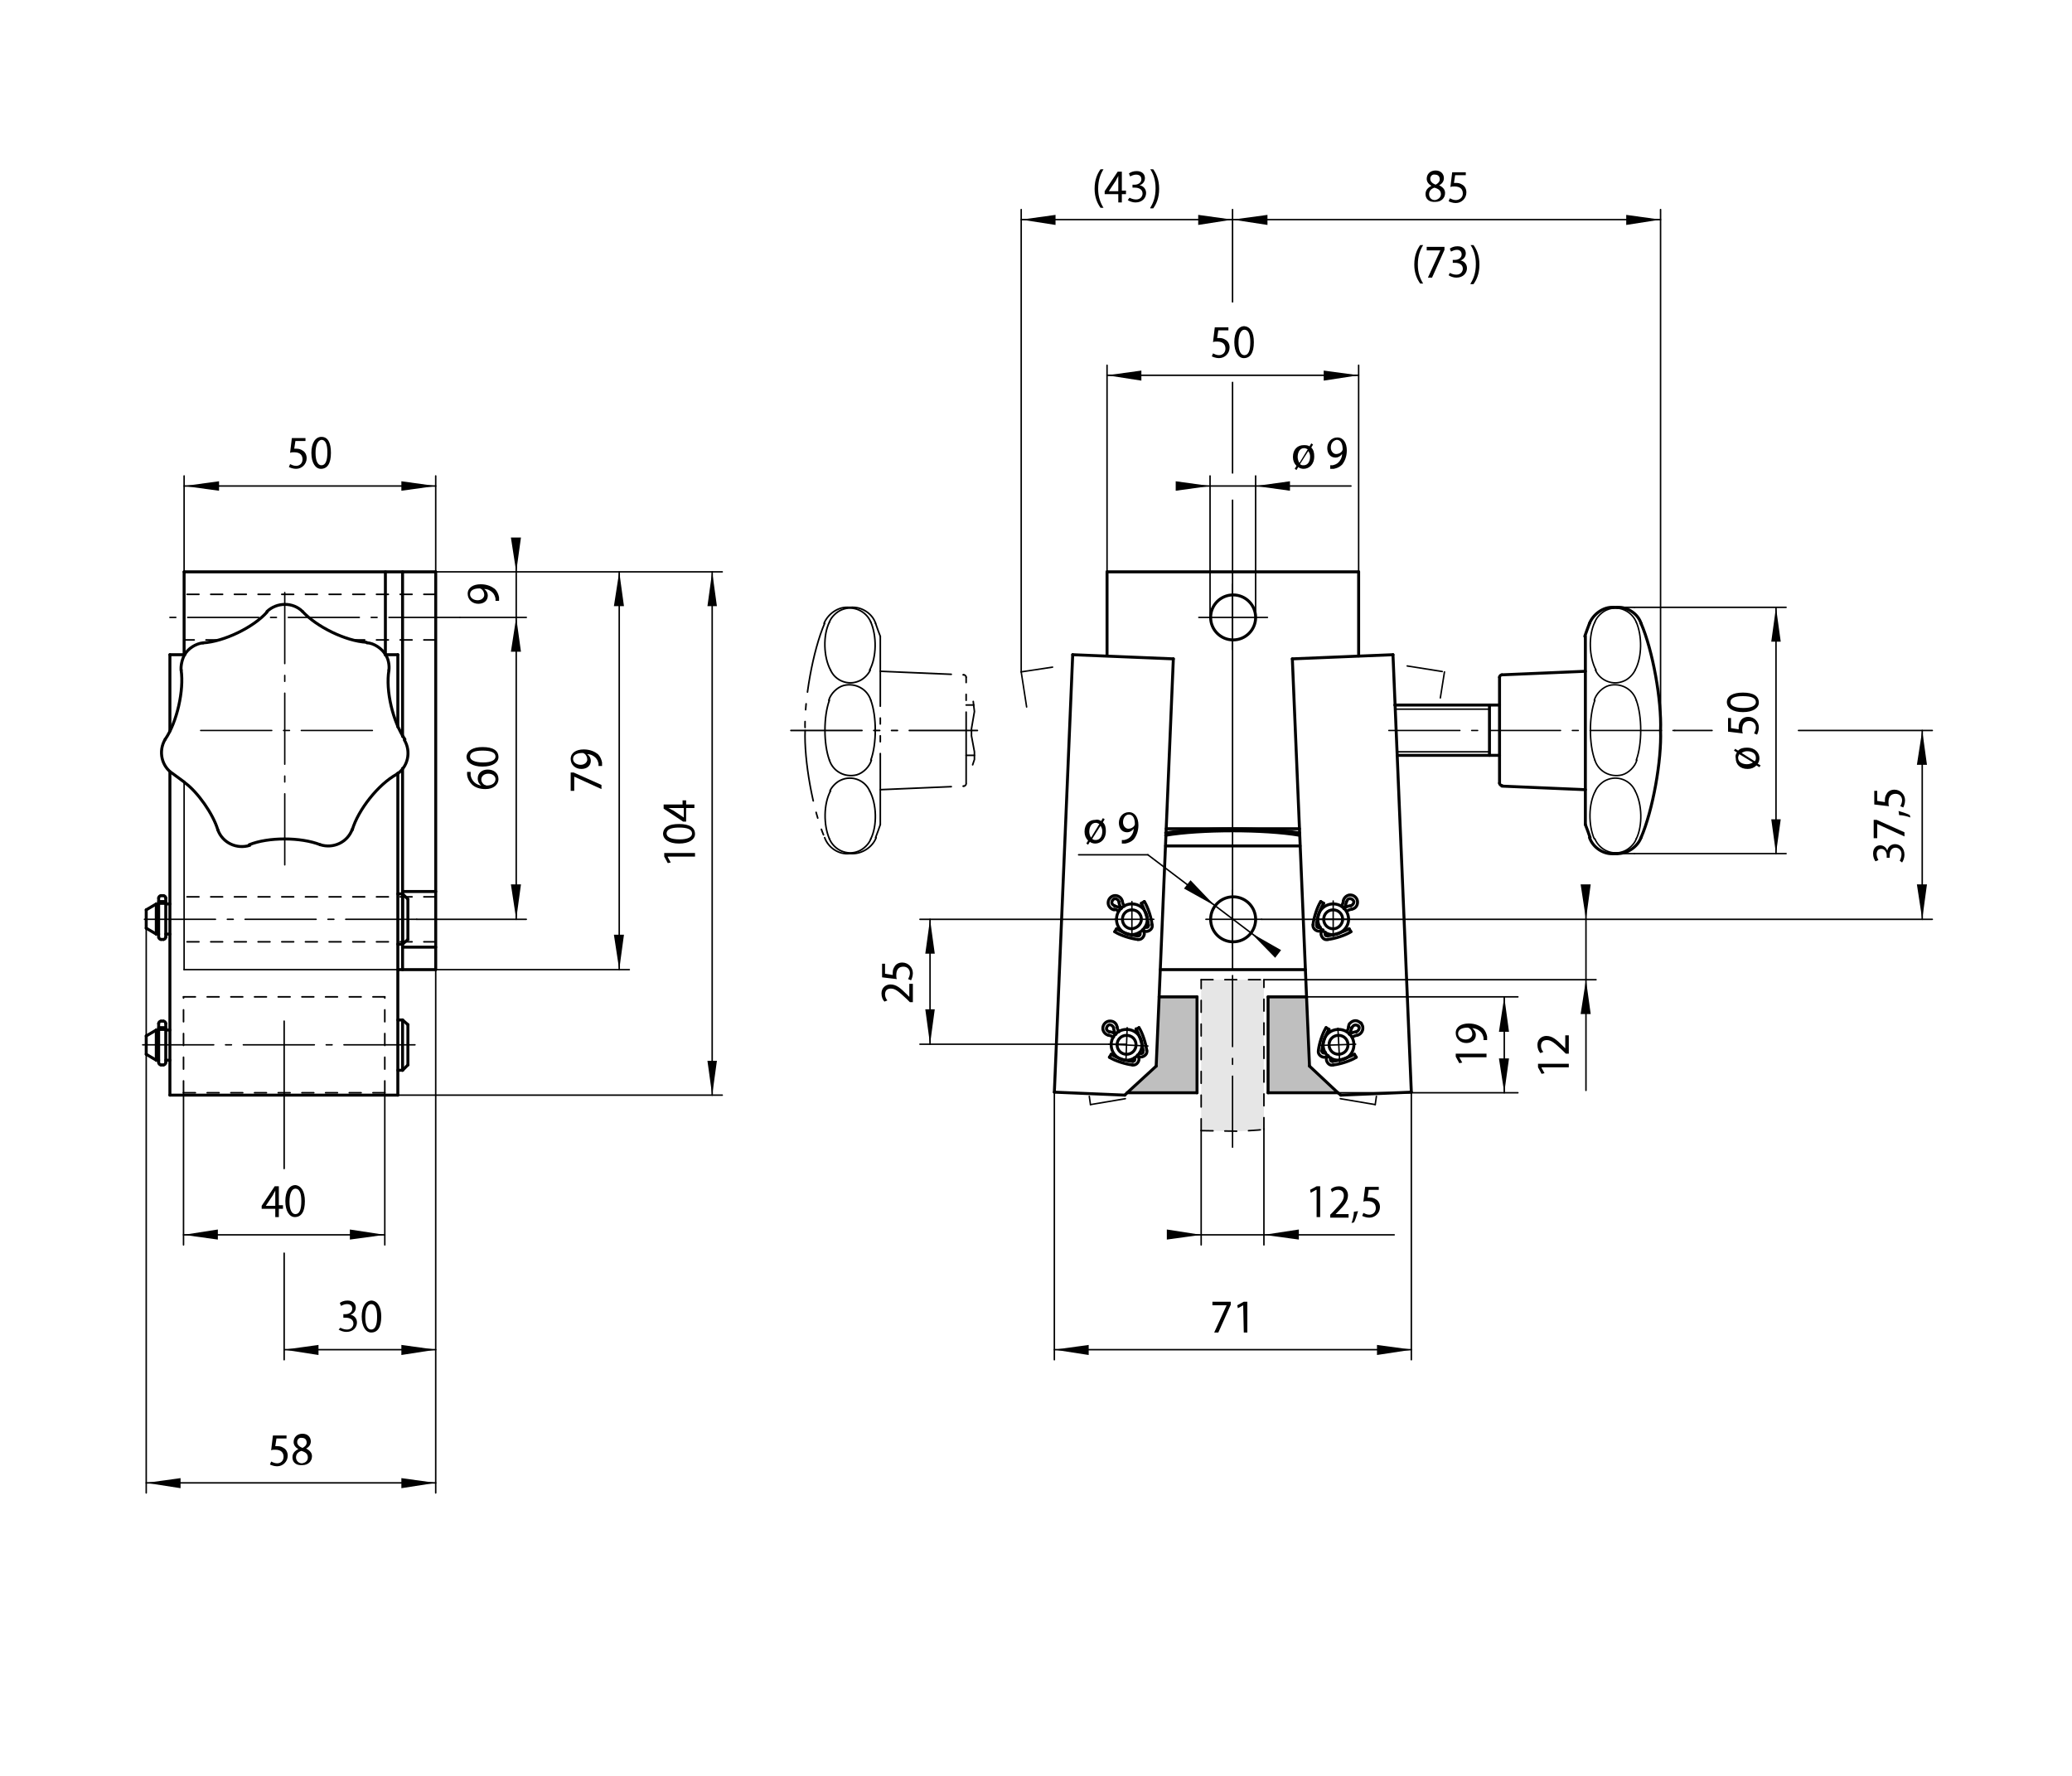 <?xml version="1.0" encoding="utf-8"?>
<!-- Generator: Adobe Illustrator 16.0.4, SVG Export Plug-In . SVG Version: 6.00 Build 0)  -->
<!DOCTYPE svg PUBLIC "-//W3C//DTD SVG 1.1//EN" "http://www.w3.org/Graphics/SVG/1.1/DTD/svg11.dtd">
<svg version="1.1" id="Ebene_1" xmlns="http://www.w3.org/2000/svg" xmlns:xlink="http://www.w3.org/1999/xlink" x="0px" y="0px"
	 width="350px" height="300px" viewBox="0 0 350 300" style="enable-background:new 0 0 350 300;" xml:space="preserve">
<style type="text/css">
<![CDATA[
	.st0{fill:none;stroke:#000000;stroke-width:0.25;stroke-linecap:round;stroke-linejoin:round;stroke-dasharray:6,2,1,2,1,2;}
	.st1{fill:none;stroke:#000000;stroke-width:0.25;stroke-linecap:round;stroke-linejoin:round;}
	.st2{fill:none;stroke:#000000;stroke-width:0.24;stroke-linecap:round;stroke-linejoin:round;stroke-dasharray:12,2,1,2;}
	.st3{fill:#E6E6E6;}
	.st4{fill:none;stroke:#000000;stroke-width:0.26;stroke-linecap:round;stroke-linejoin:round;stroke-dasharray:2,2;}
	.st5{fill:none;stroke:#000000;stroke-width:0.27;stroke-linecap:round;stroke-linejoin:round;stroke-dasharray:2,2;}
	.st6{fill:#BFBFBF;}
	.st7{fill:none;stroke:#000000;stroke-width:0.27;stroke-linecap:round;stroke-linejoin:round;stroke-dasharray:12,2,1,2,1,2;}
	.st8{fill:none;stroke:#000000;stroke-width:0.5;stroke-linecap:round;stroke-linejoin:round;}
	.st9{fill:none;}
]]>
</style>
<g id="LWPOLYLINE">
	<g id="XMLID_1_">
		<g>
			<polygon class="st3" points="213.5,165.5 213.5,190.8 212.5,190.9 209.5,191.1 202.9,191 202.9,165.5 			"/>
		</g>
		<g>
			<line class="st4" x1="202.9" y1="191" x2="202.9" y2="165.5"/>
			<line class="st4" x1="202.9" y1="165.5" x2="213.5" y2="165.5"/>
			<line class="st4" x1="213.5" y1="190.8" x2="213.5" y2="165.5"/>
			<polyline class="st4" points="202.9,191 209.5,191.1 212.5,190.9 213.5,190.8 			"/>
		</g>
	</g>
</g>
<g id="ARC">
	<path class="st8" d="M219.5,141.1c-5.9-1-16.7-1-22.6,0"/>
</g>
<g id="ARC_1_">
	<path class="st8" d="M219.5,140.7c-5.9-0.9-16.7-0.9-22.6,0"/>
</g>
<g id="LINE_2_">
	<line class="st8" x1="229.5" y1="110.8" x2="229.5" y2="96.6"/>
</g>
<g id="LINE_3_">
	<line class="st8" x1="187" y1="110.6" x2="187" y2="96.6"/>
</g>
<g id="LINE_4_">
	<line class="st2" x1="226" y1="173.7" x2="226.3" y2="179.5"/>
</g>
<g id="LINE_6_">
	<line class="st8" x1="218.3" y1="111.3" x2="235.3" y2="110.6"/>
</g>
<g id="LINE_7_">
	<line class="st8" x1="226.5" y1="185" x2="238.4" y2="184.5"/>
</g>
<g id="LINE_8_">
	<line class="st2" x1="223.1" y1="176.6" x2="229" y2="176.4"/>
</g>
<g id="LINE_13_">
	<line class="st8" x1="197" y1="140" x2="219.5" y2="140"/>
</g>
<g id="LINE_14_">
	<line class="st8" x1="196.9" y1="142.9" x2="219.6" y2="142.9"/>
</g>
<g id="CIRCLE">
	<path class="st8" d="M212.1,155.3c0-2.1-1.7-3.8-3.8-3.8s-3.8,1.7-3.8,3.8c0,2.1,1.7,3.8,3.8,3.8S212.1,157.4,212.1,155.3
		L212.1,155.3L212.1,155.3z"/>
</g>
<g id="CIRCLE_1_">
	<path class="st8" d="M212.1,104.3c0-2.1-1.7-3.8-3.8-3.8s-3.8,1.7-3.8,3.8c0,2.1,1.7,3.8,3.8,3.8S212.1,106.4,212.1,104.3
		L212.1,104.3L212.1,104.3z"/>
</g>
<g id="LINE_18_">
	<line class="st2" x1="208.2" y1="193.8" x2="208.2" y2="163.8"/>
</g>
<g id="LINE_19_">
	<line class="st2" x1="202.5" y1="104.3" x2="214.1" y2="104.3"/>
</g>
<g id="LINE_20_">
	<line class="st2" x1="225.2" y1="158.2" x2="225.2" y2="152.2"/>
</g>
<g id="LINE_21_">
	<line class="st2" x1="191.2" y1="158.2" x2="191.2" y2="152.3"/>
</g>
<g id="LINE_22_">
	<line class="st8" x1="187" y1="96.6" x2="229.5" y2="96.6"/>
</g>
<g id="LINE_23_">
	<line class="st2" x1="188.3" y1="155.3" x2="194.9" y2="155.3"/>
</g>
<g id="LINE_26_">
	<line class="st2" x1="187.3" y1="176.4" x2="193.9" y2="176.7"/>
</g>
<g id="LINE_27_">
	<line class="st8" x1="178.1" y1="184.5" x2="190" y2="185"/>
</g>
<g id="LINE_28_">
	<line class="st8" x1="178.1" y1="184.5" x2="181.2" y2="110.6"/>
</g>
<g id="LINE_29_">
	<line class="st8" x1="181.2" y1="110.6" x2="198.2" y2="111.3"/>
</g>
<g id="LINE_30_">
	<g id="XMLID_2_">
		<g>
			<polygon class="st6" points="221.2,180.1 226,184.6 214.2,184.6 214.2,168.4 220.7,168.4 			"/>
			<polygon class="st6" points="202.2,168.4 202.2,184.6 190.4,184.6 195.3,180.1 195.8,168.4 			"/>
		</g>
		<g>
			<line class="st8" x1="190.4" y1="184.6" x2="202.2" y2="184.6"/>
			<line class="st8" x1="195.8" y1="168.4" x2="202.2" y2="168.4"/>
			<polyline class="st8" points="221.2,180.1 226,184.6 226.5,185 			"/>
			<polyline class="st8" points="218.3,111.3 220.7,168.4 221.2,180.1 			"/>
			<line class="st8" x1="214.2" y1="184.6" x2="214.2" y2="168.4"/>
			<line class="st8" x1="214.2" y1="184.6" x2="226" y2="184.6"/>
			<line class="st8" x1="214.2" y1="168.4" x2="220.7" y2="168.4"/>
			<line class="st8" x1="202.2" y1="184.6" x2="202.2" y2="168.4"/>
			<polyline class="st8" points="195.3,180.1 195.8,168.4 198.2,111.3 			"/>
			<polyline class="st8" points="190,185 190.4,184.6 190.4,184.6 195.3,180.1 			"/>
		</g>
	</g>
</g>
<g id="LINE_31_">
	<line class="st2" x1="190.2" y1="179.1" x2="190.4" y2="173.6"/>
</g>
<g id="CIRCLE_2_">
	<path class="st8" d="M227.7,176.5c0-0.9-0.7-1.6-1.6-1.6c-0.9,0-1.6,0.7-1.6,1.6c0,0.9,0.7,1.6,1.6,1.6
		C227,178.1,227.7,177.4,227.7,176.5L227.7,176.5L227.7,176.5z"/>
</g>
<g id="CIRCLE_3_">
	<path class="st8" d="M228.7,176.5c0-1.4-1.1-2.6-2.6-2.6c-1.4,0-2.6,1.1-2.6,2.6c0,1.4,1.1,2.6,2.6,2.6
		C227.6,179.1,228.7,177.9,228.7,176.5L228.7,176.5L228.7,176.5z"/>
</g>
<g id="ARC_2_">
	<path class="st8" d="M229.8,172.8c-0.5-0.5-1.2-0.5-1.7,0c-0.2,0.1-0.3,0.4-0.3,0.7"/>
</g>
<g id="ARC_3_">
	<path class="st8" d="M229.4,173.3c-0.2-0.2-0.6-0.2-0.8,0c-0.1,0.1-0.2,0.2-0.2,0.3"/>
</g>
<g id="ARC_4_">
	<path class="st8" d="M227.5,174.3c0.1-0.2,0.3-0.6,0.3-0.8"/>
</g>
<g id="ARC_5_">
	<path class="st8" d="M227.9,174.7c0.2-0.3,0.4-0.8,0.4-1.1"/>
</g>
<g id="ARC_6_">
	<path class="st8" d="M229.1,174.3c0.3-0.1,0.5-0.4,0.5-0.7c0-0.1-0.1-0.3-0.2-0.3"/>
</g>
<g id="ARC_7_">
	<path class="st8" d="M229.1,174.3c-0.3,0-0.9,0.2-1.1,0.4"/>
</g>
<g id="ARC_8_">
	<path class="st8" d="M229.2,174.9c-0.2,0-0.6,0.2-0.8,0.3"/>
</g>
<g id="ARC_9_">
	<path class="st8" d="M229.2,174.9c0.6-0.1,1.1-0.7,1-1.4c0-0.2-0.2-0.5-0.3-0.7"/>
</g>
<g id="ARC_10_">
	<path class="st8" d="M224,173.6c-0.6,0.9-1.2,2.8-1.3,3.9"/>
</g>
<g id="ARC_11_">
	<path class="st8" d="M224.5,173.9c-0.6,0.9-1.2,2.6-1.2,3.7"/>
</g>
<g id="LINE_32_">
	<line class="st8" x1="224" y1="173.6" x2="224.5" y2="173.9"/>
</g>
<g id="ARC_12_">
	<path class="st8" d="M223.3,177.5c0,0.2,0.1,0.4,0.3,0.4c0.1,0,0.2,0,0.3-0.1"/>
</g>
<g id="ARC_13_">
	<path class="st8" d="M222.7,177.5c-0.1,0.5,0.3,1,0.9,1.1c0.2,0,0.6-0.1,0.8-0.2"/>
</g>
<g id="ARC_14_">
	<path class="st8" d="M224.8,178.7c-0.1,0.2-0.1,0.4,0,0.5c0.1,0.1,0.2,0.1,0.3,0.1"/>
</g>
<g id="ARC_15_">
	<path class="st8" d="M225.1,179.3c1.1-0.1,2.8-0.7,3.7-1.2"/>
</g>
<g id="LINE_33_">
	<line class="st8" x1="228.8" y1="178.1" x2="229.1" y2="178.6"/>
</g>
<g id="ARC_16_">
	<path class="st8" d="M225.2,179.9c1.1-0.1,3-0.7,3.9-1.3"/>
</g>
<g id="ARC_17_">
	<path class="st8" d="M224.3,178.3c-0.4,0.4-0.3,1,0.1,1.4c0.2,0.2,0.5,0.3,0.8,0.2"/>
</g>
<g id="LINE_34_">
	<line class="st8" x1="196" y1="163.8" x2="220.5" y2="163.8"/>
</g>
<g id="LINE_35_">
	<line class="st8" x1="236" y1="127.6" x2="253.3" y2="127.6"/>
</g>
<g id="LINE_36_">
	<line class="st1" x1="235.6" y1="119.8" x2="251.6" y2="119.8"/>
</g>
<g id="LINE_37_">
	<line class="st1" x1="236" y1="127" x2="251.6" y2="127"/>
</g>
<g id="LINE_38_">
	<line class="st2" x1="208.2" y1="109.7" x2="208.2" y2="98.7"/>
</g>
<g id="LINE_39_">
	<line class="st8" x1="235.6" y1="119.1" x2="253.3" y2="119.1"/>
</g>
<g id="LINE_40_">
	<line class="st8" x1="253.3" y1="132.3" x2="253.3" y2="114.4"/>
</g>
<g id="LINE_41_">
	<line class="st8" x1="251.6" y1="127.6" x2="251.6" y2="119.1"/>
</g>
<g id="LINE_42_">
	<line class="st8" x1="235.3" y1="110.6" x2="238.4" y2="184.5"/>
</g>
<g id="LINE_43_">
	<line class="st8" x1="267.8" y1="139.3" x2="267.8" y2="107.5"/>
</g>
<g id="LINE_44_">
	<line class="st8" x1="253.7" y1="114" x2="267.8" y2="113.4"/>
</g>
<g id="LINE_45_">
	<line class="st8" x1="253.7" y1="132.8" x2="267.8" y2="133.4"/>
</g>
<g id="ARC_18_">
	<path class="st8" d="M253.7,114c-0.2,0-0.4,0.2-0.4,0.4"/>
</g>
<g id="ARC_19_">
	<path class="st8" d="M253.3,132.3c0,0.2,0.2,0.4,0.4,0.4"/>
</g>
<g id="ARC_20_">
	<path class="st1" d="M269.4,118.3c-1,2.7-1,7.4,0,10.1"/>
</g>
<g id="ARC_21_">
	<path class="st1" d="M276.4,128.4c1-2.7,1-7.4,0-10.1"/>
</g>
<g id="ARC_22_">
	<path class="st1" d="M276.4,118.3c-0.6-1.9-2.6-3-4.6-2.5c-1.1,0.3-2.2,1.4-2.5,2.5"/>
</g>
<g id="ARC_23_">
	<path class="st1" d="M269.4,128.4c0.6,1.9,2.6,3,4.6,2.5c1.1-0.3,2.2-1.4,2.5-2.5"/>
</g>
<g id="ARC_24_">
	<path class="st1" d="M269.5,113.2c0.8,1.8,3,2.7,4.9,1.8c0.7-0.3,1.5-1.1,1.8-1.8"/>
</g>
<g id="ARC_25_">
	<path class="st1" d="M269.4,105.1c-1.1,2.2-1,5.9,0.2,8.1"/>
</g>
<g id="ARC_26_">
	<path class="st1" d="M276.2,113.2c1.2-2.2,1.2-5.8,0.2-8.1"/>
</g>
<g id="ARC_27_">
	<path class="st8" d="M280.5,123.4c0.2-5-1.3-13.5-3.3-18.1"/>
</g>
<g id="ARC_28_">
	<path class="st8" d="M277.2,105.3c-0.5-1.6-2.3-2.8-4-2.7"/>
</g>
<g id="ARC_29_">
	<path class="st1" d="M276.4,105.1c-0.8-1.9-3-2.9-4.9-2.1c-0.8,0.3-1.8,1.2-2.1,2.1"/>
</g>
<g id="ARC_30_">
	<path class="st8" d="M272.5,102.6c-1.7-0.1-3.4,1.2-4,2.7"/>
</g>
<g id="ARC_31_">
	<path class="st8" d="M268.5,105.3c-0.2,0.5-0.6,1.6-0.8,2.2"/>
</g>
<g id="ARC_32_">
	<path class="st8" d="M277.2,141.5c2-4.6,3.5-13.1,3.3-18.1"/>
</g>
<g id="ARC_33_">
	<path class="st8" d="M268.5,141.5c0.6,1.7,2.4,2.9,4.2,2.7"/>
</g>
<g id="ARC_34_">
	<path class="st8" d="M267.8,139.3c0.2,0.5,0.6,1.6,0.8,2.2"/>
</g>
<g id="ARC_35_">
	<path class="st8" d="M273,144.2c1.8,0.1,3.6-1.1,4.2-2.7"/>
</g>
<g id="LINE_46_">
	<line class="st8" x1="272.5" y1="102.6" x2="273.2" y2="102.6"/>
</g>
<g id="LINE_47_">
	<line class="st8" x1="272.5" y1="144.2" x2="273.2" y2="144.2"/>
</g>
<g id="ARC_36_">
	<path class="st1" d="M276.2,133.6c-0.8-1.8-3-2.7-4.9-1.8c-0.7,0.3-1.5,1.1-1.8,1.8"/>
</g>
<g id="ARC_37_">
	<path class="st1" d="M269.5,133.6c-1.2,2.2-1.2,5.8-0.2,8.1"/>
</g>
<g id="ARC_38_">
	<path class="st1" d="M276.4,141.7c1.1-2.2,1-5.9-0.2-8.1"/>
</g>
<g id="ARC_39_">
	<path class="st1" d="M269.4,141.7c0.8,1.9,3,2.9,4.9,2.1c0.8-0.3,1.8-1.2,2.1-2.1"/>
</g>
<g id="LINE_48_">
	<line class="st2" x1="234.6" y1="123.4" x2="282.9" y2="123.4"/>
</g>
<g id="LINE_49_">
	<line class="st2" x1="203.7" y1="155.3" x2="213.1" y2="155.3"/>
</g>
<g id="LINE_50_">
	<line class="st2" x1="222.4" y1="155.3" x2="228" y2="155.3"/>
</g>
<g id="LINE_51_">
	<line class="st2" x1="208.2" y1="160.1" x2="208.2" y2="150.4"/>
</g>
<g id="LINE_52_">
	<line class="st0" x1="237.7" y1="112.5" x2="244" y2="113.5"/>
</g>
<g id="LINE_53_">
	<line class="st0" x1="243.3" y1="117.9" x2="244" y2="113.5"/>
</g>
<g id="LINE_54_">
	<line class="st0" x1="172.5" y1="113.5" x2="177.8" y2="112.7"/>
</g>
<g id="LINE_55_">
	<line class="st0" x1="172.5" y1="113.5" x2="173.6" y2="120.6"/>
</g>
<g id="LINE_56_">
	<line class="st0" x1="184" y1="185.2" x2="184.2" y2="186.6"/>
</g>
<g id="LINE_57_">
	<line class="st0" x1="184.2" y1="186.6" x2="190.1" y2="185.6"/>
</g>
<g id="LINE_58_">
	<line class="st0" x1="232.3" y1="186.6" x2="232.5" y2="185.2"/>
</g>
<g id="LINE_59_">
	<line class="st0" x1="226.4" y1="185.6" x2="232.3" y2="186.6"/>
</g>
<g id="TEXT">
	<g>
		<path d="M240.4,41.4c-0.5,0.8-0.9,1.8-0.9,3.3c0,1.4,0.4,2.4,0.9,3.2h-0.5c-0.5-0.7-1-1.7-1-3.2c0-1.6,0.5-2.6,1-3.3H240.4z"/>
		<path d="M244,41.7v0.5l-2.1,4.7h-0.7l2.1-4.6v0H241v-0.6H244z"/>
		<path d="M244.9,46.1c0.2,0.1,0.6,0.3,1.1,0.3c0.8,0,1.1-0.6,1.1-1c0-0.7-0.6-1-1.3-1h-0.4v-0.5h0.4c0.5,0,1.1-0.3,1.1-0.9
			c0-0.4-0.2-0.8-0.8-0.8c-0.4,0-0.8,0.2-1,0.3l-0.2-0.5c0.3-0.2,0.7-0.4,1.3-0.4c1,0,1.4,0.6,1.4,1.2c0,0.5-0.3,1-0.9,1.2v0
			c0.6,0.1,1.1,0.6,1.1,1.3c0,0.8-0.6,1.6-1.8,1.6c-0.5,0-1-0.2-1.3-0.4L244.9,46.1z"/>
		<path d="M248.4,47.9c0.5-0.8,0.9-1.8,0.9-3.3c0-1.4-0.4-2.5-0.9-3.2h0.5c0.5,0.7,1,1.7,1,3.3c0,1.6-0.5,2.6-1,3.3H248.4z"/>
	</g>
</g>
<g id="LINE_60_">
	<line class="st1" x1="273.2" y1="102.6" x2="276.1" y2="102.6"/>
</g>
<g id="LINE_61_">
	<line class="st1" x1="273.2" y1="144.2" x2="276.1" y2="144.2"/>
</g>
<g id="LINE_62_">
	<line class="st7" x1="133.6" y1="123.4" x2="165.1" y2="123.4"/>
</g>
<g id="ARC_40_">
	<path class="st7" d="M140.1,141.7c0.8,1.9,3,2.9,4.9,2.1c0.8-0.3,1.8-1.2,2.1-2.1"/>
</g>
<g id="ARC_41_">
	<path class="st7" d="M140.3,133.6c-1.2,2.2-1.2,5.8-0.2,8.1"/>
</g>
<g id="ARC_42_">
	<path class="st7" d="M147.1,141.7c1.1-2.2,1-5.9-0.2-8.1"/>
</g>
<g id="ARC_43_">
	<path class="st7" d="M146.9,133.6c-0.8-1.8-3-2.7-4.9-1.8c-0.7,0.3-1.5,1.1-1.8,1.8"/>
</g>
<g id="LINE_63_">
	<line class="st7" x1="143.2" y1="144.2" x2="144" y2="144.2"/>
</g>
<g id="LINE_64_">
	<line class="st7" x1="143.2" y1="102.6" x2="144" y2="102.6"/>
</g>
<g id="ARC_44_">
	<path class="st7" d="M139.3,141.5c0.6,1.7,2.4,2.9,4.2,2.7"/>
</g>
<g id="ARC_45_">
	<path class="st7" d="M147.9,141.5c0.2-0.5,0.6-1.6,0.8-2.2"/>
</g>
<g id="ARC_46_">
	<path class="st7" d="M143.8,144.2c1.8,0.1,3.6-1.1,4.2-2.7"/>
</g>
<g id="ARC_47_">
	<path class="st7" d="M136,123.4c-0.2,5,1.3,13.5,3.3,18.1"/>
</g>
<g id="ARC_48_">
	<path class="st7" d="M148.7,107.5c-0.2-0.5-0.6-1.6-0.8-2.2"/>
</g>
<g id="ARC_49_">
	<path class="st7" d="M147.9,105.3c-0.5-1.6-2.3-2.8-4-2.7"/>
</g>
<g id="ARC_50_">
	<path class="st7" d="M147.1,105.1c-0.8-1.9-3-2.9-4.9-2.1c-0.8,0.3-1.8,1.2-2.1,2.1"/>
</g>
<g id="ARC_51_">
	<path class="st7" d="M143.2,102.6c-1.7-0.1-3.4,1.2-4,2.7"/>
</g>
<g id="ARC_52_">
	<path class="st7" d="M139.3,105.3c-2,4.6-3.5,13.1-3.3,18.1"/>
</g>
<g id="ARC_53_">
	<path class="st7" d="M140.1,105.1c-1.1,2.2-1,5.9,0.2,8.1"/>
</g>
<g id="ARC_54_">
	<path class="st7" d="M146.9,113.2c1.2-2.2,1.2-5.8,0.2-8.1"/>
</g>
<g id="ARC_55_">
	<path class="st7" d="M140.3,113.2c0.8,1.8,3,2.7,4.9,1.8c0.7-0.3,1.5-1.1,1.8-1.8"/>
</g>
<g id="ARC_56_">
	<path class="st7" d="M140.1,128.4c0.6,1.9,2.6,3,4.6,2.5c1.1-0.3,2.2-1.4,2.5-2.5"/>
</g>
<g id="ARC_57_">
	<path class="st7" d="M147.1,118.3c-0.6-1.9-2.6-3-4.6-2.5c-1.1,0.3-2.2,1.4-2.5,2.5"/>
</g>
<g id="ARC_58_">
	<path class="st7" d="M140.1,118.3c-1,2.7-1,7.4,0,10.1"/>
</g>
<g id="ARC_59_">
	<path class="st7" d="M147.1,128.4c1-2.7,1-7.4,0-10.1"/>
</g>
<g id="ARC_60_">
	<path class="st7" d="M162.8,132.8c0.2,0,0.4-0.2,0.4-0.4"/>
</g>
<g id="ARC_61_">
	<path class="st7" d="M163.2,114.4c0-0.2-0.2-0.4-0.4-0.4"/>
</g>
<g id="LINE_65_">
	<line class="st7" x1="148.7" y1="133.4" x2="162.8" y2="132.8"/>
</g>
<g id="LINE_66_">
	<line class="st7" x1="148.7" y1="113.4" x2="162.8" y2="114"/>
</g>
<g id="LINE_67_">
	<line class="st7" x1="148.7" y1="139.3" x2="148.7" y2="107.5"/>
</g>
<g id="LINE_68_">
	<line class="st7" x1="163.2" y1="132.3" x2="163.2" y2="114.4"/>
</g>
<g id="LINE_69_">
	<line class="st7" x1="163.2" y1="119.1" x2="164.5" y2="119.1"/>
</g>
<g id="LINE_70_">
	<line class="st7" x1="163.2" y1="127.6" x2="164.6" y2="127.6"/>
</g>
<g id="LWPOLYLINE_1_">
	<polyline class="st7" points="164.4,118.5 164.6,120.2 164.1,123.1 164.1,124.3 164.6,127 164.6,128.3 164.3,129.2 	"/>
</g>
<g id="LINE_71_">
	<line class="st8" x1="73.6" y1="96.6" x2="31.1" y2="96.6"/>
</g>
<g id="LINE_72_">
	<line class="st8" x1="73.6" y1="163.8" x2="67.2" y2="163.8"/>
</g>
<g id="LINE_73_">
	<line class="st2" x1="70.4" y1="155.3" x2="24" y2="155.3"/>
</g>
<g id="LINE_74_">
	<line class="st2" x1="77.7" y1="104.3" x2="28.1" y2="104.3"/>
</g>
<g id="LINE_75_">
	<line class="st8" x1="73.6" y1="163.8" x2="73.6" y2="96.6"/>
</g>
<g id="LINE_76_">
	<line class="st8" x1="31.1" y1="110.6" x2="31.1" y2="96.6"/>
</g>
<g id="LINE_77_">
	<line class="st8" x1="65.1" y1="110.6" x2="65.1" y2="96.6"/>
</g>
<g id="LINE_78_">
	<line class="st8" x1="67.2" y1="185" x2="28.7" y2="185"/>
</g>
<g id="LINE_79_">
	<line class="st8" x1="67.2" y1="185" x2="67.2" y2="130.6"/>
</g>
<g id="LINE_80_">
	<line class="st8" x1="28.7" y1="185" x2="28.7" y2="130.4"/>
</g>
<g id="LINE_81_">
	<line class="st2" x1="70.1" y1="176.5" x2="23.6" y2="176.5"/>
</g>
<g id="LINE_82_">
	<line class="st8" x1="68" y1="172.3" x2="67.2" y2="172.3"/>
</g>
<g id="LINE_83_">
	<line class="st8" x1="68" y1="180.8" x2="67.2" y2="180.8"/>
</g>
<g id="LINE_84_">
	<line class="st8" x1="68.9" y1="179.9" x2="68.9" y2="173.1"/>
</g>
<g id="LINE_85_">
	<line class="st8" x1="68.9" y1="173.1" x2="68" y2="172.3"/>
</g>
<g id="LINE_86_">
	<line class="st8" x1="68" y1="180.8" x2="68.9" y2="179.9"/>
</g>
<g id="LINE_87_">
	<line class="st8" x1="68" y1="180.8" x2="68" y2="172.3"/>
</g>
<g id="LINE_88_">
	<line class="st8" x1="24.7" y1="178.1" x2="24.7" y2="175"/>
</g>
<g id="LINE_89_">
	<line class="st8" x1="24.7" y1="175" x2="26.4" y2="174"/>
</g>
<g id="LINE_90_">
	<line class="st8" x1="26.4" y1="179.1" x2="24.7" y2="178.1"/>
</g>
<g id="LINE_91_">
	<line class="st8" x1="26.4" y1="179.1" x2="26.4" y2="174"/>
</g>
<g id="LINE_92_">
	<line class="st8" x1="30.9" y1="110.6" x2="28.7" y2="110.6"/>
</g>
<g id="LINE_93_">
	<line class="st8" x1="67.2" y1="110.6" x2="65.1" y2="110.6"/>
</g>
<g id="LINE_94_">
	<line class="st5" x1="73.6" y1="100.4" x2="31.1" y2="100.4"/>
</g>
<g id="LINE_95_">
	<line class="st5" x1="73.6" y1="108.1" x2="59.4" y2="108.1"/>
</g>
<g id="LINE_96_">
	<line class="st8" x1="68" y1="163.8" x2="68" y2="129.8"/>
</g>
<g id="LINE_97_">
	<line class="st8" x1="26.8" y1="174" x2="26.4" y2="174"/>
</g>
<g id="LINE_98_">
	<line class="st8" x1="26.8" y1="179.1" x2="26.4" y2="179.1"/>
</g>
<g id="LINE_99_">
	<line class="st8" x1="68" y1="151" x2="67.2" y2="151"/>
</g>
<g id="LINE_100_">
	<line class="st8" x1="68" y1="159.5" x2="67.2" y2="159.5"/>
</g>
<g id="LINE_101_">
	<line class="st8" x1="68.9" y1="158.7" x2="68.9" y2="151.9"/>
</g>
<g id="LINE_102_">
	<line class="st8" x1="68.9" y1="151.9" x2="68" y2="151"/>
</g>
<g id="LINE_103_">
	<line class="st8" x1="68" y1="159.5" x2="68.9" y2="158.7"/>
</g>
<g id="LINE_104_">
	<line class="st8" x1="68" y1="159.5" x2="68" y2="151"/>
</g>
<g id="LINE_105_">
	<line class="st8" x1="24.7" y1="156.8" x2="24.7" y2="153.7"/>
</g>
<g id="LINE_106_">
	<line class="st8" x1="24.7" y1="153.7" x2="26.4" y2="152.7"/>
</g>
<g id="LINE_107_">
	<line class="st8" x1="26.4" y1="157.8" x2="24.7" y2="156.8"/>
</g>
<g id="LINE_108_">
	<line class="st8" x1="26.4" y1="157.8" x2="26.4" y2="152.7"/>
</g>
<g id="LINE_109_">
	<line class="st8" x1="26.8" y1="152.7" x2="26.4" y2="152.7"/>
</g>
<g id="LINE_110_">
	<line class="st8" x1="26.8" y1="157.8" x2="26.4" y2="157.8"/>
</g>
<g id="LINE_111_">
	<line class="st5" x1="73.6" y1="151.5" x2="31.1" y2="151.5"/>
</g>
<g id="LINE_112_">
	<line class="st5" x1="73.6" y1="159.1" x2="31.1" y2="159.1"/>
</g>
<g id="LINE_113_">
	<line class="st8" x1="73.6" y1="150.6" x2="68" y2="150.6"/>
</g>
<g id="LINE_114_">
	<line class="st8" x1="73.6" y1="160" x2="68" y2="160"/>
</g>
<g id="LINE_115_">
	<line class="st8" x1="27.6" y1="158.7" x2="27.2" y2="158.7"/>
</g>
<g id="LINE_116_">
	<line class="st8" x1="27.6" y1="151.3" x2="27.2" y2="151.3"/>
</g>
<g id="LINE_117_">
	<line class="st8" x1="28" y1="152.6" x2="26.8" y2="152.6"/>
</g>
<g id="LINE_118_">
	<line class="st8" x1="28" y1="152.3" x2="26.8" y2="152.3"/>
</g>
<g id="LINE_119_">
	<line class="st8" x1="28" y1="158.3" x2="28" y2="151.7"/>
</g>
<g id="LINE_120_">
	<line class="st8" x1="26.8" y1="158.3" x2="26.8" y2="151.7"/>
</g>
<g id="ARC_62_">
	<path class="st8" d="M27.6,158.7c0.2,0,0.4-0.2,0.4-0.4l0,0"/>
</g>
<g id="ARC_63_">
	<path class="st8" d="M26.8,158.3c0,0.2,0.2,0.4,0.4,0.4l0,0"/>
</g>
<g id="ARC_64_">
	<path class="st8" d="M28,151.7c0-0.2-0.2-0.4-0.4-0.4l0,0"/>
</g>
<g id="ARC_65_">
	<path class="st8" d="M27.2,151.3c-0.2,0-0.4,0.2-0.4,0.4l0,0"/>
</g>
<g id="LINE_121_">
	<line class="st8" x1="28.7" y1="152.7" x2="28" y2="152.7"/>
</g>
<g id="LINE_122_">
	<line class="st8" x1="28.7" y1="157.8" x2="28" y2="157.8"/>
</g>
<g id="LINE_123_">
	<line class="st8" x1="27.6" y1="179.9" x2="27.2" y2="179.9"/>
</g>
<g id="LINE_124_">
	<line class="st8" x1="27.6" y1="172.5" x2="27.2" y2="172.5"/>
</g>
<g id="LINE_125_">
	<line class="st8" x1="28" y1="173.9" x2="26.8" y2="173.9"/>
</g>
<g id="LINE_126_">
	<line class="st8" x1="28" y1="173.6" x2="26.8" y2="173.6"/>
</g>
<g id="LINE_127_">
	<line class="st8" x1="28" y1="179.5" x2="28" y2="172.9"/>
</g>
<g id="LINE_128_">
	<line class="st8" x1="26.8" y1="179.5" x2="26.8" y2="172.9"/>
</g>
<g id="ARC_66_">
	<path class="st8" d="M27.6,179.9c0.2,0,0.4-0.2,0.4-0.4l0,0"/>
</g>
<g id="ARC_67_">
	<path class="st8" d="M26.8,179.5c0,0.2,0.2,0.4,0.4,0.4l0,0"/>
</g>
<g id="ARC_68_">
	<path class="st8" d="M28,172.9c0-0.2-0.2-0.4-0.4-0.4l0,0"/>
</g>
<g id="ARC_69_">
	<path class="st8" d="M27.2,172.5c-0.2,0-0.4,0.2-0.4,0.4l0,0"/>
</g>
<g id="LINE_129_">
	<line class="st8" x1="28.7" y1="174" x2="28" y2="174"/>
</g>
<g id="LINE_130_">
	<line class="st8" x1="28.7" y1="179.1" x2="28" y2="179.1"/>
</g>
<g id="ARC_70_">
	<path class="st8" d="M54.1,142.7c2.2,0.7,4.6-0.4,5.4-2.6"/>
</g>
<g id="ARC_71_">
	<path class="st8" d="M36.8,140.2c0.8,2.2,3.2,3.3,5.4,2.6"/>
</g>
<g id="ARC_72_">
	<path class="st8" d="M54.1,142.7c-3.3-1.3-8.8-1.3-12,0"/>
</g>
<g id="ARC_73_">
	<path class="st8" d="M67,130.8c-3.1,1.7-6.5,6-7.5,9.4"/>
</g>
<g id="ARC_74_">
	<path class="st8" d="M65.7,113.2c0.1-0.8-0.1-2-0.6-2.6"/>
</g>
<g id="ARC_75_">
	<path class="st8" d="M65.7,113.2c-0.6,3.5,0.7,8.8,2.7,11.7"/>
</g>
<g id="ARC_76_">
	<path class="st8" d="M51.1,103.3c-1.6-1.6-4.3-1.6-6,0"/>
</g>
<g id="ARC_77_">
	<path class="st8" d="M51.1,103.3c2.4,2.6,7.3,5,10.8,5.2"/>
</g>
<g id="ARC_78_">
	<path class="st8" d="M34.3,108.6c-1.2,0.1-2.6,1-3.1,2"/>
</g>
<g id="ARC_79_">
	<path class="st8" d="M34.3,108.6c3.5-0.2,8.5-2.6,10.8-5.2"/>
</g>
<g id="ARC_80_">
	<path class="st8" d="M27.9,124.9c2-2.9,3.2-8.3,2.7-11.7"/>
</g>
<g id="ARC_81_">
	<path class="st8" d="M36.8,140.2c-0.8-2.7-3.4-6.4-5.6-8"/>
</g>
<g id="LINE_131_">
	<line class="st1" x1="67.2" y1="163.8" x2="31.1" y2="163.8"/>
</g>
<g id="LINE_132_">
	<line class="st1" x1="31.1" y1="163.8" x2="31.1" y2="132.1"/>
</g>
<g id="LINE_133_">
	<line class="st5" x1="65" y1="168.4" x2="31" y2="168.4"/>
</g>
<g id="LINE_134_">
	<line class="st5" x1="65" y1="184.6" x2="31" y2="184.6"/>
</g>
<g id="LINE_135_">
	<line class="st5" x1="31" y1="184.6" x2="31" y2="168.4"/>
</g>
<g id="LINE_136_">
	<line class="st5" x1="65" y1="184.6" x2="65" y2="168.4"/>
</g>
<g id="LINE_137_">
	<line class="st2" x1="62.9" y1="123.4" x2="33.5" y2="123.4"/>
</g>
<g id="LINE_138_">
	<line class="st2" x1="48.1" y1="146.1" x2="48.1" y2="99.7"/>
</g>
<g id="ARC_82_">
	<path class="st8" d="M27.9,124.9c-1.2,2-0.6,4.6,1.3,5.8l1.9,1.4"/>
</g>
<g id="ARC_83_">
	<path class="st8" d="M67,130.8c1.9-1.2,2.5-3.8,1.3-5.8"/>
</g>
<g id="LINE_139_">
	<line class="st8" x1="67.2" y1="122.8" x2="67.2" y2="110.6"/>
</g>
<g id="ARC_84_">
	<path class="st8" d="M65.1,110.6c-0.5-1-2-2-3.1-2"/>
</g>
<g id="ARC_85_">
	<path class="st8" d="M31.2,110.6c-0.4,0.6-0.7,1.9-0.6,2.6"/>
</g>
<g id="LINE_140_">
	<line class="st8" x1="28.7" y1="123.5" x2="28.7" y2="110.6"/>
</g>
<g id="LINE_141_">
	<line class="st8" x1="68" y1="124.4" x2="68" y2="96.6"/>
</g>
<g id="LINE_142_">
	<line class="st5" x1="36.8" y1="108.1" x2="31.1" y2="108.1"/>
</g>
<g id="LINE_143_">
	<line class="st9" x1="343.1" y1="301" x2="7.2" y2="301"/>
</g>
<g id="LINE_144_">
	<line class="st9" x1="343.1" y1="-1.9" x2="343.1" y2="301"/>
</g>
<g id="LINE_145_">
	<line class="st9" x1="343.1" y1="-1.9" x2="7.2" y2="-1.9"/>
</g>
<g id="LINE_146_">
	<line class="st9" x1="7.2" y1="-1.9" x2="7.2" y2="301"/>
</g>
<g id="INSERT">
	<g id="BLOCK_x5F_RECORD">
		<g id="ARC_86_">
			<path class="st8" d="M228.3,153.6c0.7-0.1,1.1-0.7,1-1.4c-0.1-0.6-0.7-1.1-1.4-1c-0.5,0.1-0.9,0.5-1,1"/>
		</g>
		<g id="ARC_87_">
			<path class="st8" d="M228.2,153c0.3-0.1,0.5-0.4,0.5-0.7c-0.1-0.3-0.4-0.5-0.7-0.5c-0.2,0-0.5,0.2-0.5,0.5"/>
		</g>
		<g id="ARC_88_">
			<path class="st8" d="M226.6,153.1c0.1-0.2,0.3-0.6,0.3-0.8"/>
		</g>
		<g id="ARC_89_">
			<path class="st8" d="M227,153.5c0.2-0.3,0.4-0.8,0.4-1.1"/>
		</g>
		<g id="ARC_90_">
			<path class="st8" d="M228.2,153c-0.3,0-0.9,0.2-1.1,0.4"/>
		</g>
		<g id="ARC_91_">
			<path class="st8" d="M228.3,153.6c-0.2,0-0.6,0.2-0.8,0.3"/>
		</g>
		<g id="ARC_92_">
			<path class="st8" d="M223.1,152.3c-0.6,0.9-1.2,2.8-1.3,3.9"/>
		</g>
		<g id="ARC_93_">
			<path class="st8" d="M223.6,152.6c-0.6,0.9-1.2,2.6-1.2,3.7"/>
		</g>
		<g id="LINE_147_">
			<line class="st8" x1="223.1" y1="152.3" x2="223.6" y2="152.6"/>
		</g>
		<g id="ARC_94_">
			<path class="st8" d="M222.4,156.3c0,0.2,0.1,0.4,0.3,0.4c0.1,0,0.2,0,0.3-0.1"/>
		</g>
		<g id="ARC_95_">
			<path class="st8" d="M221.8,156.2c-0.1,0.5,0.3,1,0.9,1.1c0.2,0,0.6-0.1,0.8-0.2"/>
		</g>
		<g id="ARC_96_">
			<path class="st8" d="M223.9,157.5c-0.1,0.2-0.1,0.4,0,0.5c0.1,0.1,0.2,0.1,0.3,0.1"/>
		</g>
		<g id="ARC_97_">
			<path class="st8" d="M224.2,158.1c1.1-0.1,2.8-0.7,3.7-1.2"/>
		</g>
		<g id="LINE_148_">
			<line class="st8" x1="227.9" y1="156.9" x2="228.2" y2="157.4"/>
		</g>
		<g id="ARC_98_">
			<path class="st8" d="M224.3,158.7c1.1-0.1,3-0.7,3.9-1.3"/>
		</g>
		<g id="ARC_99_">
			<path class="st8" d="M223.4,157.1c-0.4,0.4-0.3,1,0.1,1.4c0.2,0.2,0.5,0.3,0.8,0.2"/>
		</g>
		<g id="CIRCLE_4_">
			<path class="st8" d="M226.8,155.3c0-0.9-0.7-1.6-1.6-1.6s-1.6,0.7-1.6,1.6c0,0.9,0.7,1.6,1.6,1.6S226.8,156.1,226.8,155.3
				L226.8,155.3L226.8,155.3z"/>
		</g>
		<g id="CIRCLE_5_">
			<path class="st8" d="M227.8,155.3c0-1.4-1.1-2.6-2.6-2.6c-1.4,0-2.6,1.1-2.6,2.6c0,1.4,1.1,2.6,2.6,2.6
				C226.6,157.8,227.8,156.7,227.8,155.3L227.8,155.3L227.8,155.3z"/>
		</g>
	</g>
</g>
<g id="INSERT_1_">
	<g id="BLOCK_x5F_RECORD_1_">
		<g id="ARC_100_">
			<path class="st8" d="M189.6,152.3c-0.1-0.6-0.7-1.1-1.4-1c-0.6,0.1-1.1,0.7-1,1.4c0.1,0.5,0.5,0.9,1,1"/>
		</g>
		<g id="ARC_101_">
			<path class="st8" d="M189,152.3c-0.1-0.3-0.4-0.5-0.7-0.5c-0.3,0.1-0.5,0.4-0.5,0.7c0,0.2,0.3,0.5,0.5,0.5"/>
		</g>
		<g id="ARC_102_">
			<path class="st8" d="M189,153.9c-0.2-0.1-0.6-0.3-0.8-0.3"/>
		</g>
		<g id="ARC_103_">
			<path class="st8" d="M189.4,153.5c-0.3-0.2-0.8-0.4-1.1-0.4"/>
		</g>
		<g id="ARC_104_">
			<path class="st8" d="M189,152.3c0,0.3,0.2,0.9,0.4,1.1"/>
		</g>
		<g id="ARC_105_">
			<path class="st8" d="M189.6,152.3c0,0.2,0.2,0.6,0.3,0.8"/>
		</g>
		<g id="ARC_106_">
			<path class="st8" d="M188.3,157.4c0.9,0.6,2.8,1.2,3.9,1.3"/>
		</g>
		<g id="ARC_107_">
			<path class="st8" d="M188.6,156.9c0.9,0.6,2.6,1.2,3.7,1.2"/>
		</g>
		<g id="LINE_149_">
			<line class="st8" x1="188.3" y1="157.4" x2="188.6" y2="156.9"/>
		</g>
		<g id="ARC_108_">
			<path class="st8" d="M192.2,158.1c0.2,0,0.4-0.1,0.4-0.3c0-0.1,0-0.2-0.1-0.3"/>
		</g>
		<g id="ARC_109_">
			<path class="st8" d="M192.2,158.7c0.5,0.1,1-0.3,1.1-0.9c0-0.2-0.1-0.6-0.2-0.8"/>
		</g>
		<g id="ARC_110_">
			<path class="st8" d="M193.4,156.6c0.2,0.1,0.4,0.1,0.5,0c0.1-0.1,0.1-0.2,0.1-0.3"/>
		</g>
		<g id="ARC_111_">
			<path class="st8" d="M194,156.3c-0.1-1.1-0.7-2.8-1.2-3.7"/>
		</g>
		<g id="LINE_150_">
			<line class="st8" x1="192.8" y1="152.6" x2="193.3" y2="152.3"/>
		</g>
		<g id="ARC_112_">
			<path class="st8" d="M194.6,156.2c-0.1-1.1-0.7-3-1.3-3.9"/>
		</g>
		<g id="ARC_113_">
			<path class="st8" d="M193,157.1c0.4,0.4,1,0.3,1.4-0.1c0.2-0.2,0.3-0.5,0.2-0.8"/>
		</g>
		<g id="CIRCLE_6_">
			<path class="st8" d="M192.8,155.3c0-0.9-0.7-1.6-1.6-1.6c-0.9,0-1.6,0.7-1.6,1.6c0,0.9,0.7,1.6,1.6,1.6
				C192.1,156.8,192.8,156.1,192.8,155.3L192.8,155.3L192.8,155.3z"/>
		</g>
		<g id="CIRCLE_7_">
			<path class="st8" d="M193.8,155.3c0-1.4-1.1-2.6-2.6-2.6c-1.4,0-2.6,1.1-2.6,2.6c0,1.4,1.1,2.6,2.6,2.6
				C192.6,157.8,193.8,156.7,193.8,155.3L193.8,155.3L193.8,155.3z"/>
		</g>
	</g>
</g>
<g id="INSERT_2_">
	<g id="BLOCK_x5F_RECORD_2_">
		<g id="ARC_114_">
			<path class="st8" d="M188.7,173.5c-0.1-0.7-0.7-1.1-1.4-1c-0.6,0.1-1.1,0.7-1,1.4c0.1,0.5,0.5,0.9,1,1"/>
		</g>
		<g id="ARC_115_">
			<path class="st8" d="M188.1,173.6c-0.1-0.3-0.4-0.5-0.7-0.5c-0.3,0.1-0.5,0.4-0.5,0.7c0,0.2,0.3,0.5,0.5,0.5"/>
		</g>
		<g id="ARC_116_">
			<path class="st8" d="M188.1,175.2c-0.2-0.1-0.6-0.3-0.8-0.3"/>
		</g>
		<g id="ARC_117_">
			<path class="st8" d="M188.5,174.7c-0.3-0.2-0.8-0.4-1.1-0.4"/>
		</g>
		<g id="ARC_118_">
			<path class="st8" d="M188.1,173.6c0,0.3,0.2,0.9,0.4,1.1"/>
		</g>
		<g id="ARC_119_">
			<path class="st8" d="M188.7,173.5c0,0.2,0.2,0.6,0.3,0.8"/>
		</g>
		<g id="ARC_120_">
			<path class="st8" d="M187.4,178.6c0.9,0.6,2.8,1.2,3.9,1.3"/>
		</g>
		<g id="ARC_121_">
			<path class="st8" d="M187.7,178.1c0.9,0.6,2.6,1.2,3.7,1.2"/>
		</g>
		<g id="LINE_151_">
			<line class="st8" x1="187.4" y1="178.6" x2="187.7" y2="178.1"/>
		</g>
		<g id="ARC_122_">
			<path class="st8" d="M191.3,179.3c0.2,0,0.4-0.1,0.4-0.3c0-0.1,0-0.2-0.1-0.3"/>
		</g>
		<g id="ARC_123_">
			<path class="st8" d="M191.3,179.9c0.5,0.1,1-0.3,1.1-0.9c0-0.2-0.1-0.6-0.2-0.8"/>
		</g>
		<g id="ARC_124_">
			<path class="st8" d="M192.5,177.9c0.2,0.1,0.4,0.1,0.5,0c0.1-0.1,0.1-0.2,0.1-0.3"/>
		</g>
		<g id="ARC_125_">
			<path class="st8" d="M193.1,177.5c-0.1-1.1-0.7-2.8-1.2-3.7"/>
		</g>
		<g id="LINE_152_">
			<line class="st8" x1="191.9" y1="173.9" x2="192.4" y2="173.6"/>
		</g>
		<g id="ARC_126_">
			<path class="st8" d="M193.7,177.5c-0.1-1.1-0.7-3-1.3-3.9"/>
		</g>
		<g id="ARC_127_">
			<path class="st8" d="M192.1,178.3c0.4,0.4,1,0.3,1.4-0.1c0.2-0.2,0.3-0.5,0.2-0.8"/>
		</g>
		<g id="CIRCLE_8_">
			<path class="st8" d="M191.9,176.5c0-0.9-0.7-1.6-1.6-1.6s-1.6,0.7-1.6,1.6c0,0.9,0.7,1.6,1.6,1.6S191.9,177.4,191.9,176.5
				L191.9,176.5L191.9,176.5z"/>
		</g>
		<g id="CIRCLE_9_">
			<path class="st8" d="M192.9,176.5c0-1.4-1.1-2.6-2.6-2.6c-1.4,0-2.6,1.1-2.6,2.6c0,1.4,1.1,2.6,2.6,2.6
				C191.7,179.1,192.9,177.9,192.9,176.5L192.9,176.5L192.9,176.5z"/>
		</g>
	</g>
</g>
<g id="INSERT_3_">
	<g id="BLOCK_x5F_RECORD_3_">
		<g id="LINE_157_">
			<line class="st1" x1="202.2" y1="168.6" x2="202.1" y2="168.4"/>
		</g>
	</g>
</g>
<g id="INSERT_7_">
	<g id="BLOCK_x5F_RECORD_7_">
		<g id="LINE_171_">
			<line class="st1" x1="204.4" y1="104.3" x2="204.4" y2="80.4"/>
		</g>
		<g id="LINE_172_">
			<line class="st1" x1="212.1" y1="104.3" x2="212.1" y2="80.4"/>
		</g>
		<g id="LINE_173_">
			<line class="st1" x1="201.9" y1="82.1" x2="228.2" y2="82.1"/>
		</g>
		<g id="TEXT_2_">
			<g>
				<path d="M221.2,75.4l0.3-0.5l0.3,0.2l-0.3,0.5c0.4,0.4,0.5,0.9,0.5,1.5c0,1.4-0.9,2.1-1.8,2.1c-0.3,0-0.7-0.1-0.9-0.3l-0.3,0.5
					l-0.3-0.2l0.3-0.5c-0.4-0.4-0.6-0.9-0.6-1.5c0-1.3,0.8-2,1.8-2C220.6,75.2,220.9,75.2,221.2,75.4z M220.9,75.9
					c-0.2-0.1-0.4-0.2-0.6-0.2c-0.8,0-1.1,0.8-1.1,1.5c0,0.3,0.1,0.7,0.3,1l0,0L220.9,75.9z M219.6,78.4c0.2,0.2,0.4,0.2,0.6,0.2
					c0.7,0,1.1-0.6,1.1-1.5c0-0.3-0.1-0.6-0.3-0.9h0L219.6,78.4z"/>
				<path d="M224.6,78.6c0.1,0,0.3,0,0.5,0c0.4-0.1,0.7-0.2,1-0.5c0.3-0.3,0.6-0.8,0.6-1.4h0c-0.3,0.4-0.7,0.6-1.1,0.6
					c-0.9,0-1.4-0.7-1.4-1.6c0-1,0.7-1.8,1.7-1.8c1,0,1.6,0.9,1.6,2.2c0,1.1-0.4,1.9-0.8,2.4c-0.4,0.4-0.9,0.6-1.4,0.7
					c-0.2,0-0.4,0-0.6,0V78.6z M224.8,75.6c0,0.6,0.4,1.1,0.9,1.1c0.4,0,0.8-0.2,1-0.5c0-0.1,0.1-0.1,0.1-0.3c0-0.9-0.3-1.6-1-1.6
					C225.2,74.4,224.8,74.9,224.8,75.6z"/>
			</g>
		</g>
	</g>
</g>
<g id="INSERT_8_">
	<g id="BLOCK_x5F_RECORD_8_">
		<g id="LINE_180_">
			<line class="st1" x1="187" y1="96.6" x2="187" y2="61.7"/>
		</g>
		<g id="LINE_181_">
			<line class="st1" x1="229.5" y1="96.6" x2="229.5" y2="61.7"/>
		</g>
		<g id="LINE_182_">
			<line class="st1" x1="187" y1="63.4" x2="229.5" y2="63.4"/>
		</g>
		<g id="TEXT_3_">
			<g>
				<path d="M207.6,55.8h-1.8l-0.2,1.3c0.1,0,0.2,0,0.4,0c0.4,0,0.7,0.1,1,0.3c0.4,0.2,0.7,0.7,0.7,1.3c0,1-0.8,1.8-1.8,1.8
					c-0.5,0-1-0.2-1.2-0.3l0.2-0.5c0.2,0.1,0.6,0.3,1,0.3c0.6,0,1.1-0.4,1.1-1.1c0-0.7-0.4-1.2-1.4-1.2c-0.3,0-0.5,0-0.7,0.1
					l0.3-2.5h2.3V55.8z"/>
				<path d="M211.8,57.8c0,1.8-0.6,2.7-1.7,2.7c-0.9,0-1.6-1-1.6-2.7c0-1.7,0.7-2.7,1.7-2.7C211.2,55.2,211.8,56.1,211.8,57.8z
					 M209.2,57.9c0,1.4,0.4,2.1,1,2.1c0.7,0,1-0.8,1-2.2c0-1.3-0.3-2.1-1-2.1C209.6,55.7,209.2,56.5,209.2,57.9z"/>
			</g>
		</g>
	</g>
</g>
<g id="INSERT_9_">
	<g id="BLOCK_x5F_RECORD_9_">
		<g id="LINE_189_">
			<line class="st1" x1="172.5" y1="113.5" x2="172.5" y2="35.4"/>
		</g>
		<g id="LINE_190_">
			<line class="st1" x1="208.2" y1="79.9" x2="208.2" y2="64.6"/>
		</g>
		<g id="LINE_1_">
			<line class="st1" x1="208.2" y1="163.8" x2="208.2" y2="84.5"/>
		</g>
		<g id="LINE_191_">
			<line class="st1" x1="208.2" y1="51" x2="208.2" y2="35.4"/>
		</g>
		<g id="LINE_192_">
			<line class="st1" x1="172.5" y1="37.1" x2="208.2" y2="37.1"/>
		</g>
		<g id="TEXT_6_">
			<g>
				<path d="M186.4,28.6c-0.5,0.8-0.9,1.8-0.9,3.3c0,1.4,0.4,2.4,0.9,3.2h-0.5c-0.5-0.7-1-1.7-1-3.2c0-1.6,0.5-2.6,1-3.3H186.4z"/>
				<path d="M188.9,34.2v-1.4h-2.3v-0.5l2.2-3.3h0.7v3.2h0.7v0.6h-0.7v1.4H188.9z M188.9,32.2v-1.7c0-0.3,0-0.5,0-0.8h0
					c-0.1,0.3-0.3,0.5-0.4,0.8l-1.2,1.8v0H188.9z"/>
				<path d="M190.8,33.4c0.2,0.1,0.6,0.3,1.1,0.3c0.8,0,1.1-0.6,1.1-1c0-0.7-0.6-1-1.3-1h-0.4v-0.5h0.4c0.5,0,1.1-0.3,1.1-0.9
					c0-0.4-0.2-0.8-0.9-0.8c-0.4,0-0.8,0.2-1,0.3l-0.2-0.5c0.3-0.2,0.7-0.4,1.3-0.4c1,0,1.4,0.6,1.4,1.2c0,0.5-0.3,1-0.9,1.2v0
					c0.6,0.1,1.1,0.6,1.1,1.3c0,0.8-0.6,1.6-1.8,1.6c-0.5,0-1-0.2-1.3-0.4L190.8,33.4z"/>
				<path d="M194.3,35.1c0.5-0.8,0.9-1.8,0.9-3.3c0-1.4-0.4-2.5-0.9-3.2h0.5c0.5,0.7,1,1.7,1,3.3c0,1.6-0.5,2.6-1,3.3H194.3z"/>
			</g>
		</g>
	</g>
</g>
<g id="INSERT_10_">
	<g id="BLOCK_x5F_RECORD_10_">
		<g id="LINE_200_">
			<line class="st1" x1="280.5" y1="123.4" x2="280.5" y2="35.4"/>
		</g>
		<g id="LINE_201_">
			<line class="st1" x1="208.2" y1="37.1" x2="280.5" y2="37.1"/>
		</g>
		<g id="TEXT_7_">
			<g>
				<path d="M240.8,32.8c0-0.7,0.4-1.1,1-1.4l0,0c-0.5-0.3-0.8-0.7-0.8-1.2c0-0.8,0.6-1.4,1.5-1.4c0.9,0,1.4,0.6,1.4,1.3
					c0,0.4-0.2,0.9-0.8,1.2v0c0.6,0.3,1,0.7,1,1.3c0,0.9-0.7,1.5-1.6,1.5C241.4,34.2,240.8,33.6,240.8,32.8z M243.4,32.8
					c0-0.6-0.4-0.9-1.1-1.1c-0.6,0.2-0.9,0.6-0.9,1.1c0,0.5,0.3,1,1,1C243,33.7,243.4,33.3,243.4,32.8z M241.6,30.2
					c0,0.5,0.4,0.8,0.9,1c0.4-0.2,0.7-0.5,0.7-0.9c0-0.4-0.2-0.8-0.8-0.8C241.9,29.4,241.6,29.8,241.6,30.2z"/>
				<path d="M247.6,29.6h-1.8l-0.2,1.3c0.1,0,0.2,0,0.4,0c0.4,0,0.7,0.1,1,0.3c0.4,0.2,0.7,0.7,0.7,1.3c0,1-0.8,1.8-1.8,1.8
					c-0.5,0-1-0.2-1.2-0.3l0.2-0.5c0.2,0.1,0.6,0.3,1,0.3c0.6,0,1.2-0.4,1.2-1.1c0-0.7-0.4-1.2-1.4-1.2c-0.3,0-0.5,0-0.7,0.1
					l0.3-2.5h2.3V29.6z"/>
			</g>
		</g>
	</g>
</g>
<g id="INSERT_11_">
	<g id="BLOCK_x5F_RECORD_11_">
		<g id="LINE_208_">
			<line class="st1" x1="276.1" y1="144.2" x2="301.7" y2="144.2"/>
		</g>
		<g id="LINE_209_">
			<line class="st1" x1="276.1" y1="102.6" x2="301.7" y2="102.6"/>
		</g>
		<g id="LINE_210_">
			<line class="st1" x1="300" y1="144.2" x2="300" y2="102.6"/>
		</g>
		<g id="TEXT_9_">
			<g>
				<path d="M293.4,127.1l-0.5-0.3l0.2-0.3l0.5,0.3c0.4-0.4,0.9-0.5,1.5-0.5c1.4,0,2.1,0.9,2.1,1.8c0,0.3-0.1,0.7-0.3,0.9l0.5,0.3
					l-0.2,0.3l-0.5-0.3c-0.4,0.4-0.9,0.6-1.5,0.6c-1.3,0-2-0.8-2-1.8C293.1,127.7,293.2,127.4,293.4,127.1z M293.8,127.4
					c-0.1,0.2-0.2,0.4-0.2,0.6c0,0.8,0.8,1.1,1.5,1.1c0.3,0,0.7-0.1,1-0.3l0,0L293.8,127.4z M296.4,128.6c0.2-0.2,0.2-0.4,0.2-0.6
					c0-0.7-0.6-1.1-1.5-1.1c-0.3,0-0.6,0.1-0.9,0.3v0L296.4,128.6z"/>
				<path d="M292.4,121.1v1.9l1.3,0.2c0-0.1,0-0.2,0-0.4c0-0.4,0.1-0.7,0.3-1c0.2-0.4,0.7-0.7,1.3-0.7c1,0,1.8,0.8,1.8,1.8
					c0,0.5-0.2,1-0.3,1.2l-0.5-0.2c0.1-0.2,0.3-0.6,0.3-1c0-0.6-0.4-1.1-1.1-1.1c-0.7,0-1.2,0.4-1.2,1.4c0,0.3,0,0.5,0.1,0.7
					l-2.5-0.3v-2.3H292.4z"/>
				<path d="M294.4,117c1.8,0,2.7,0.6,2.7,1.7c0,0.9-1,1.6-2.7,1.6c-1.7,0-2.7-0.7-2.7-1.7C291.7,117.6,292.7,117,294.4,117z
					 M294.5,119.6c1.4,0,2.1-0.4,2.1-1c0-0.7-0.8-1-2.2-1c-1.3,0-2.1,0.3-2.1,1C292.3,119.2,293,119.6,294.5,119.6z"/>
			</g>
		</g>
	</g>
</g>
<g id="INSERT_12_">
	<g id="BLOCK_x5F_RECORD_12_">
		<g id="LINE_217_">
			<line class="st1" x1="214.2" y1="184.6" x2="256.4" y2="184.6"/>
		</g>
		<g id="LINE_218_">
			<line class="st1" x1="220.7" y1="168.4" x2="256.4" y2="168.4"/>
		</g>
		<g id="LINE_219_">
			<line class="st1" x1="254.1" y1="184.6" x2="254.1" y2="168.4"/>
		</g>
		<g id="TEXT_10_">
			<g>
				<path d="M246.5,178.6L246.5,178.6l0.5,0.9l-0.5,0.1l-0.6-1.1V178h5.2v0.6H246.5z"/>
				<path d="M250.6,175.8c0-0.1,0-0.3,0-0.5c-0.1-0.4-0.2-0.7-0.5-1c-0.3-0.3-0.8-0.6-1.4-0.6v0c0.4,0.3,0.6,0.7,0.6,1.1
					c0,0.9-0.7,1.4-1.6,1.4c-1,0-1.8-0.7-1.8-1.7s0.9-1.6,2.2-1.6c1.1,0,1.9,0.4,2.4,0.8c0.4,0.4,0.6,0.9,0.7,1.4c0,0.2,0,0.4,0,0.6
					H250.6z M247.6,175.6c0.6,0,1.1-0.4,1.1-0.9c0-0.4-0.2-0.8-0.5-1c-0.1,0-0.1-0.1-0.3-0.1c-0.9,0-1.6,0.3-1.6,1
					C246.3,175.2,246.9,175.6,247.6,175.6z"/>
			</g>
		</g>
	</g>
</g>
<g id="INSERT_13_">
	<g id="BLOCK_x5F_RECORD_13_">
		<g id="LINE_227_">
			<line class="st1" x1="190.3" y1="176.4" x2="155.4" y2="176.4"/>
		</g>
		<g id="LINE_228_">
			<line class="st1" x1="188.3" y1="155.3" x2="155.4" y2="155.3"/>
		</g>
		<g id="LINE_229_">
			<line class="st1" x1="157.1" y1="176.4" x2="157.1" y2="155.3"/>
		</g>
		<g id="TEXT_11_">
			<g>
				<path d="M154.1,169.3h-0.4l-0.5-0.5c-1.3-1.2-1.9-1.8-2.7-1.8c-0.5,0-1,0.2-1,1c0,0.4,0.2,0.8,0.4,1l-0.5,0.2
					c-0.3-0.3-0.5-0.8-0.5-1.4c0-1,0.8-1.5,1.5-1.5c1,0,1.7,0.6,2.8,1.7l0.4,0.4h0v-2.2h0.6V169.3z"/>
				<path d="M149.5,162.6v1.9l1.3,0.2c0-0.1,0-0.2,0-0.4c0-0.4,0.1-0.7,0.3-1c0.2-0.4,0.7-0.7,1.3-0.7c1,0,1.8,0.8,1.8,1.8
					c0,0.5-0.2,1-0.3,1.2l-0.5-0.2c0.1-0.2,0.3-0.6,0.3-1c0-0.6-0.4-1.1-1.1-1.1c-0.7,0-1.2,0.4-1.2,1.4c0,0.3,0,0.5,0.1,0.7
					l-2.5-0.3v-2.3H149.5z"/>
			</g>
		</g>
	</g>
</g>
<g id="LINE_236_">
	<line class="st1" x1="193.9" y1="144.4" x2="213.3" y2="159.1"/>
</g>
<g id="LINE_237_">
	<line class="st1" x1="193.9" y1="144.4" x2="182.2" y2="144.4"/>
</g>
<g id="TEXT_12_">
	<g>
		<path d="M186,138.7l0.3-0.5l0.3,0.2l-0.3,0.5c0.4,0.4,0.5,0.9,0.5,1.5c0,1.4-0.9,2.1-1.8,2.1c-0.3,0-0.7-0.1-0.9-0.3l-0.3,0.5
			l-0.3-0.2l0.3-0.5c-0.4-0.4-0.6-0.9-0.6-1.5c0-1.3,0.8-2,1.8-2C185.4,138.4,185.7,138.5,186,138.7z M185.7,139.2
			c-0.2-0.1-0.4-0.2-0.6-0.2c-0.8,0-1.1,0.8-1.1,1.5c0,0.3,0.1,0.7,0.3,1l0,0L185.7,139.2z M184.5,141.7c0.2,0.2,0.4,0.2,0.6,0.2
			c0.7,0,1.1-0.6,1.1-1.5c0-0.3-0.1-0.6-0.3-0.9h0L184.5,141.7z"/>
		<path d="M189.4,141.9c0.1,0,0.3,0,0.5,0c0.4-0.1,0.7-0.2,1-0.5c0.3-0.3,0.6-0.8,0.6-1.4h0c-0.3,0.4-0.7,0.6-1.1,0.6
			c-0.9,0-1.4-0.7-1.4-1.6c0-1,0.7-1.8,1.7-1.8c1,0,1.6,0.9,1.6,2.2c0,1.1-0.4,1.9-0.8,2.4c-0.4,0.4-0.9,0.6-1.4,0.7
			c-0.2,0-0.4,0-0.6,0V141.9z M189.7,138.9c0,0.6,0.4,1.1,0.9,1.1c0.4,0,0.8-0.2,1-0.5c0-0.1,0.1-0.1,0.1-0.3c0-0.9-0.3-1.6-1-1.6
			C190.1,137.6,189.7,138.2,189.7,138.9z"/>
	</g>
</g>
<g id="INSERT_15_">
	<g id="BLOCK_x5F_RECORD_15_">
		<g id="LINE_244_">
			<line class="st1" x1="202.9" y1="191" x2="202.9" y2="210.3"/>
		</g>
		<g id="LINE_245_">
			<line class="st1" x1="213.5" y1="190.7" x2="213.5" y2="210.3"/>
		</g>
		<g id="LINE_246_">
			<line class="st1" x1="200.4" y1="208.6" x2="235.5" y2="208.6"/>
		</g>
		<g id="TEXT_13_">
			<g>
				<path d="M222.3,201L222.3,201l-0.9,0.5l-0.1-0.5l1.1-0.6h0.6v5.2h-0.6V201z"/>
				<path d="M224.7,205.6v-0.4l0.5-0.5c1.2-1.3,1.8-1.9,1.8-2.7c0-0.5-0.2-1-1-1c-0.4,0-0.8,0.2-1,0.4l-0.2-0.5
					c0.3-0.3,0.8-0.5,1.4-0.5c1,0,1.5,0.8,1.5,1.5c0,1-0.6,1.7-1.7,2.8l-0.4,0.4v0h2.2v0.6H224.7z"/>
				<path d="M228.3,206.6c0.2-0.5,0.4-1.3,0.4-1.9l0.7-0.1c-0.2,0.7-0.5,1.6-0.7,1.9L228.3,206.6z"/>
				<path d="M233,201h-1.8l-0.2,1.3c0.1,0,0.2,0,0.4,0c0.4,0,0.7,0.1,1,0.3c0.4,0.2,0.7,0.7,0.7,1.3c0,1-0.8,1.8-1.8,1.8
					c-0.5,0-1-0.2-1.2-0.3l0.2-0.5c0.2,0.1,0.6,0.3,1,0.3c0.6,0,1.1-0.4,1.1-1.1c0-0.7-0.4-1.2-1.4-1.2c-0.3,0-0.5,0-0.7,0.1
					l0.3-2.5h2.3V201z"/>
			</g>
		</g>
	</g>
</g>
<g id="INSERT_16_">
	<g id="BLOCK_x5F_RECORD_16_">
		<g id="LINE_253_">
			<line class="st1" x1="178.1" y1="184.6" x2="178.1" y2="229.7"/>
		</g>
		<g id="LINE_254_">
			<line class="st1" x1="238.4" y1="184.5" x2="238.4" y2="229.7"/>
		</g>
		<g id="LINE_255_">
			<line class="st1" x1="178.1" y1="228" x2="238.4" y2="228"/>
		</g>
		<g id="TEXT_14_">
			<g>
				<path d="M207.9,219.9l0,0.5l-2.1,4.7l-0.7,0l2.1-4.6v0l-2.4,0l0-0.6L207.9,219.9z"/>
				<path d="M210,220.5L210,220.5l-0.9,0.5l-0.1-0.5l1.1-0.6l0.6,0l0,5.2l-0.6,0L210,220.5z"/>
			</g>
		</g>
	</g>
</g>
<g id="INSERT_17_">
	<g id="BLOCK_x5F_RECORD_17_">
		<g id="LINE_262_">
			<line class="st1" x1="213.5" y1="165.5" x2="269.6" y2="165.5"/>
		</g>
		<g id="LINE_264_">
			<line class="st1" x1="267.9" y1="184.2" x2="267.9" y2="152.7"/>
		</g>
		<g id="TEXT_15_">
			<g>
				<path d="M260.4,180.4L260.4,180.4l0.5,0.9l-0.5,0.1l-0.6-1.1v-0.6h5.2v0.6H260.4z"/>
				<path d="M264.9,178h-0.4l-0.5-0.5c-1.3-1.2-1.9-1.8-2.7-1.8c-0.5,0-1,0.2-1,1c0,0.4,0.2,0.8,0.4,1l-0.5,0.2
					c-0.3-0.3-0.5-0.8-0.5-1.4c0-1,0.8-1.5,1.5-1.5c1,0,1.7,0.6,2.8,1.7l0.4,0.4h0v-2.2h0.6V178z"/>
			</g>
		</g>
	</g>
</g>
<g id="INSERT_18_">
	<g id="BLOCK_x5F_RECORD_18_">
		<g id="LINE_271_">
			<line class="st1" x1="213.1" y1="155.3" x2="326.4" y2="155.3"/>
		</g>
		<g id="LINE_272_">
			<line class="st1" x1="282.9" y1="123.4" x2="289.2" y2="123.4"/>
		</g>
		<g id="LINE_273_">
			<line class="st1" x1="303.8" y1="123.4" x2="326.4" y2="123.4"/>
		</g>
		<g id="LINE_274_">
			<line class="st1" x1="324.7" y1="155.3" x2="324.7" y2="123.4"/>
		</g>
		<g id="TEXT_16_">
			<g>
				<path d="M320.9,145.4c0.1-0.2,0.3-0.6,0.3-1.1c0-0.8-0.6-1.1-1-1.1c-0.7,0-1,0.6-1,1.3v0.4h-0.5v-0.4c0-0.5-0.3-1.1-0.9-1.1
					c-0.4,0-0.8,0.2-0.8,0.9c0,0.4,0.2,0.8,0.3,1l-0.5,0.2c-0.2-0.3-0.4-0.7-0.4-1.3c0-1,0.6-1.4,1.2-1.4c0.5,0,1,0.3,1.2,0.9h0
					c0.1-0.6,0.6-1.1,1.3-1.1c0.8,0,1.6,0.6,1.6,1.8c0,0.5-0.2,1-0.4,1.3L320.9,145.4z"/>
				<path d="M316.5,138.5h0.5l4.7,2.1v0.7l-4.6-2.1h0v2.4h-0.6V138.5z"/>
				<path d="M322.7,138.1c-0.5-0.2-1.3-0.4-1.9-0.4l-0.1-0.7c0.7,0.2,1.6,0.5,1.9,0.7L322.7,138.1z"/>
				<path d="M317.1,133.4v1.9l1.3,0.2c0-0.1,0-0.2,0-0.4c0-0.4,0.1-0.7,0.3-1c0.2-0.4,0.7-0.7,1.3-0.7c1,0,1.8,0.8,1.8,1.8
					c0,0.5-0.2,1-0.3,1.2l-0.5-0.2c0.1-0.2,0.3-0.6,0.3-1c0-0.6-0.4-1.1-1.1-1.1c-0.7,0-1.2,0.4-1.2,1.4c0,0.3,0,0.5,0.1,0.7
					l-2.5-0.3v-2.3H317.1z"/>
			</g>
		</g>
	</g>
</g>
<line class="st1" x1="77.7" y1="104.3" x2="88.9" y2="104.3"/>
<line class="st1" x1="87.2" y1="104.3" x2="87.2" y2="94.1"/>
<g>
	<path d="M83.7,101.6c0-0.1,0-0.3,0-0.5c-0.1-0.4-0.2-0.7-0.5-1c-0.3-0.3-0.8-0.6-1.4-0.6v0c0.4,0.3,0.6,0.7,0.6,1.1
		c0,0.9-0.7,1.4-1.6,1.4c-1,0-1.8-0.7-1.8-1.7s0.9-1.6,2.2-1.6c1.1,0,1.9,0.4,2.4,0.8c0.4,0.4,0.6,0.9,0.7,1.4c0,0.2,0,0.4,0,0.6
		H83.7z M80.7,101.4c0.6,0,1.1-0.4,1.1-0.9c0-0.4-0.2-0.8-0.5-1c-0.1,0-0.1-0.1-0.3-0.1c-0.9,0-1.6,0.3-1.6,1
		C79.4,101,80,101.4,80.7,101.4z"/>
</g>
<line class="st1" x1="70.4" y1="155.3" x2="88.9" y2="155.3"/>
<line class="st1" x1="87.2" y1="155.3" x2="87.2" y2="104.3"/>
<g>
	<path d="M79.5,130.5c0,0.1,0,0.3,0,0.5c0.2,1,1,1.6,1.8,1.7v0c-0.3-0.2-0.6-0.6-0.6-1.2c0-0.9,0.7-1.5,1.7-1.5c1,0,1.8,0.6,1.8,1.6
		c0,1-0.9,1.7-2.2,1.7c-1,0-1.8-0.3-2.3-0.8c-0.4-0.4-0.7-0.9-0.8-1.6c0-0.2,0-0.4,0-0.5H79.5z M82.5,130.7c-0.7,0-1.2,0.4-1.2,1
		c0,0.4,0.3,0.8,0.6,0.9c0.1,0,0.2,0.1,0.3,0.1c0.9,0,1.5-0.4,1.5-1.1C83.7,131.1,83.2,130.7,82.5,130.7z"/>
	<path d="M81.5,126.2c1.8,0,2.7,0.6,2.7,1.7c0,0.9-1,1.6-2.7,1.6c-1.7,0-2.7-0.7-2.7-1.7C78.9,126.8,79.9,126.2,81.5,126.2z
		 M81.6,128.8c1.4,0,2.1-0.4,2.1-1c0-0.7-0.8-1-2.2-1c-1.3,0-2.1,0.3-2.1,1C79.4,128.4,80.2,128.8,81.6,128.8z"/>
</g>
<g id="LINE_299_">
	<line class="st1" x1="67.2" y1="185" x2="122" y2="185"/>
</g>
<g id="LINE_300_">
	<line class="st1" x1="73.6" y1="96.6" x2="122" y2="96.6"/>
</g>
<g id="LINE_301_">
	<line class="st1" x1="120.3" y1="185" x2="120.3" y2="96.6"/>
</g>
<g id="TEXT_19_">
	<g>
		<path d="M112.8,144.8L112.8,144.8l0.5,0.9l-0.5,0.1l-0.6-1.1v-0.6h5.2v0.6H112.8z"/>
		<path d="M114.7,139.2c1.8,0,2.7,0.6,2.7,1.7c0,0.9-1,1.6-2.7,1.6c-1.7,0-2.7-0.7-2.7-1.7C112.1,139.7,113,139.2,114.7,139.2z
			 M114.8,141.8c1.4,0,2.1-0.4,2.1-1c0-0.7-0.8-1-2.2-1c-1.3,0-2.1,0.3-2.1,1C112.6,141.4,113.3,141.8,114.8,141.8z"/>
		<path d="M117.3,136.5h-1.4v2.3h-0.5l-3.3-2.2v-0.7h3.2v-0.7h0.6v0.7h1.4V136.5z M115.4,136.5h-1.7c-0.3,0-0.5,0-0.8,0v0
			c0.3,0.1,0.5,0.3,0.8,0.4l1.8,1.2h0V136.5z"/>
	</g>
</g>
<g id="INSERT_22_">
	<g id="BLOCK_x5F_RECORD_22_">
		<g id="LINE_309_">
			<line class="st1" x1="48" y1="172.5" x2="48" y2="197.4"/>
		</g>
		<g id="LINE_310_">
			<line class="st1" x1="48" y1="211.7" x2="48" y2="229.7"/>
		</g>
		<g id="LINE_311_">
			<line class="st1" x1="73.6" y1="228" x2="48" y2="228"/>
		</g>
		<g id="TEXT_20_">
			<g>
				<path d="M57.5,224.3c0.2,0.1,0.6,0.3,1.1,0.3c0.8,0,1.1-0.6,1.1-1c0-0.7-0.6-1-1.3-1H58V222h0.4c0.5,0,1.1-0.3,1.1-0.9
					c0-0.4-0.2-0.8-0.9-0.8c-0.4,0-0.8,0.2-1,0.3l-0.2-0.5c0.3-0.2,0.7-0.4,1.3-0.4c1,0,1.4,0.6,1.4,1.2c0,0.5-0.3,1-0.9,1.2v0
					c0.6,0.1,1.1,0.6,1.1,1.3c0,0.8-0.6,1.6-1.8,1.6c-0.5,0-1-0.2-1.3-0.4L57.5,224.3z"/>
				<path d="M64.4,222.4c0,1.8-0.6,2.7-1.7,2.7c-0.9,0-1.6-1-1.6-2.7c0-1.7,0.7-2.7,1.7-2.7C63.8,219.8,64.4,220.8,64.4,222.4z
					 M61.7,222.5c0,1.4,0.4,2.1,1,2.1c0.7,0,1-0.8,1-2.2c0-1.3-0.3-2.1-1-2.1C62.1,220.3,61.7,221.1,61.7,222.5z"/>
			</g>
		</g>
	</g>
</g>
<g id="INSERT_23_">
	<g id="BLOCK_x5F_RECORD_23_">
		<g id="LINE_318_">
			<line class="st1" x1="73.6" y1="163.8" x2="73.6" y2="252.2"/>
		</g>
		<g id="LINE_319_">
			<line class="st1" x1="24.7" y1="156.8" x2="24.7" y2="252.2"/>
		</g>
		<g id="LINE_320_">
			<line class="st1" x1="73.6" y1="250.5" x2="24.7" y2="250.5"/>
		</g>
		<g id="TEXT_21_">
			<g>
				<path d="M48.6,243h-1.9l-0.2,1.3c0.1,0,0.2,0,0.4,0c0.4,0,0.7,0.1,1,0.3c0.4,0.2,0.7,0.7,0.7,1.3c0,1-0.8,1.8-1.8,1.8
					c-0.5,0-1-0.2-1.2-0.3l0.2-0.5c0.2,0.1,0.6,0.3,1,0.3c0.6,0,1.1-0.4,1.1-1.1c0-0.7-0.4-1.2-1.4-1.2c-0.3,0-0.5,0-0.7,0.1
					l0.3-2.5h2.3V243z"/>
				<path d="M49.4,246.2c0-0.7,0.4-1.1,1-1.4l0,0c-0.5-0.3-0.8-0.7-0.8-1.2c0-0.8,0.6-1.4,1.5-1.4c0.9,0,1.4,0.6,1.4,1.3
					c0,0.4-0.2,0.9-0.8,1.2v0c0.6,0.3,1,0.7,1,1.3c0,0.9-0.7,1.5-1.6,1.5C50,247.6,49.4,247,49.4,246.2z M52,246.2
					c0-0.6-0.4-0.9-1.1-1.1c-0.6,0.2-0.9,0.6-0.9,1.1c0,0.5,0.4,1,1,1C51.7,247.1,52,246.7,52,246.2z M50.2,243.6
					c0,0.5,0.4,0.8,0.9,1c0.4-0.2,0.7-0.5,0.7-0.9c0-0.4-0.2-0.8-0.8-0.8C50.5,242.8,50.2,243.2,50.2,243.6z"/>
			</g>
		</g>
	</g>
</g>
<g id="INSERT_24_">
	<g id="BLOCK_x5F_RECORD_24_">
		<g id="LINE_327_">
			<line class="st1" x1="65" y1="184.6" x2="65" y2="210.3"/>
		</g>
		<g id="LINE_328_">
			<line class="st1" x1="31" y1="184.6" x2="31" y2="210.3"/>
		</g>
		<g id="LINE_329_">
			<line class="st1" x1="65" y1="208.6" x2="31" y2="208.6"/>
		</g>
		<g id="TEXT_22_">
			<g>
				<path d="M46.5,205.6v-1.4h-2.3v-0.5l2.2-3.3h0.7v3.2h0.7v0.6h-0.7v1.4H46.5z M46.5,203.6v-1.7c0-0.3,0-0.5,0-0.8h0
					c-0.1,0.3-0.3,0.5-0.4,0.8l-1.2,1.8v0H46.5z"/>
				<path d="M51.5,202.9c0,1.8-0.6,2.7-1.7,2.7c-0.9,0-1.6-1-1.6-2.7c0-1.7,0.7-2.7,1.7-2.7C50.9,200.3,51.5,201.3,51.5,202.9z
					 M48.9,203c0,1.4,0.4,2.1,1,2.1c0.7,0,1-0.8,1-2.2c0-1.3-0.3-2.1-1-2.1C49.3,200.8,48.9,201.6,48.9,203z"/>
			</g>
		</g>
	</g>
</g>
<line class="st1" x1="73.6" y1="163.8" x2="106.3" y2="163.8"/>
<line class="st1" x1="104.6" y1="163.8" x2="104.6" y2="96.6"/>
<g>
	<path d="M96.4,130.5h0.5l4.7,2.1v0.7l-4.6-2.1h0v2.4h-0.6V130.5z"/>
	<path d="M101.1,129.5c0-0.1,0-0.3,0-0.5c-0.1-0.4-0.2-0.7-0.5-1c-0.3-0.3-0.8-0.6-1.4-0.6v0c0.4,0.3,0.6,0.7,0.6,1.1
		c0,0.9-0.7,1.4-1.6,1.4c-1,0-1.8-0.7-1.8-1.7s0.9-1.6,2.2-1.6c1.1,0,1.9,0.4,2.4,0.8c0.4,0.4,0.6,0.9,0.7,1.4c0,0.2,0,0.4,0,0.6
		H101.1z M98.1,129.2c0.6,0,1.1-0.4,1.1-0.9c0-0.4-0.2-0.8-0.5-1c-0.1,0-0.1-0.1-0.3-0.1c-0.9,0-1.6,0.3-1.6,1
		C96.8,128.8,97.4,129.2,98.1,129.2z"/>
</g>
<g id="INSERT_26_">
	<g id="BLOCK_x5F_RECORD_26_">
		<g id="LINE_345_">
			<line class="st1" x1="73.6" y1="96.6" x2="73.6" y2="80.4"/>
		</g>
		<g id="LINE_346_">
			<line class="st1" x1="31.1" y1="96.6" x2="31.1" y2="80.4"/>
		</g>
		<g id="LINE_347_">
			<line class="st1" x1="73.6" y1="82.1" x2="31.1" y2="82.1"/>
		</g>
		<g id="TEXT_24_">
			<g>
				<path d="M51.8,74.5h-1.9l-0.2,1.3c0.1,0,0.2,0,0.4,0c0.4,0,0.7,0.1,1,0.3c0.4,0.2,0.7,0.7,0.7,1.3c0,1-0.8,1.8-1.8,1.8
					c-0.5,0-1-0.2-1.2-0.3l0.2-0.5c0.2,0.1,0.6,0.3,1,0.3c0.6,0,1.1-0.4,1.1-1.1c0-0.7-0.4-1.2-1.4-1.2c-0.3,0-0.5,0-0.7,0.1
					l0.3-2.5h2.3V74.5z"/>
				<path d="M55.9,76.5c0,1.8-0.6,2.7-1.7,2.7c-0.9,0-1.6-1-1.6-2.7c0-1.7,0.7-2.7,1.7-2.7C55.4,73.8,55.9,74.8,55.9,76.5z
					 M53.3,76.5c0,1.4,0.4,2.1,1,2.1c0.7,0,1-0.8,1-2.2c0-1.3-0.3-2.1-1-2.1C53.7,74.4,53.3,75.1,53.3,76.5z"/>
			</g>
		</g>
	</g>
</g>
<polygon points="212.1,82.1 217.9,82.9 217.9,81.3 "/>
<polygon points="187,63.4 192.8,64.3 192.8,62.6 "/>
<polygon points="172.5,37.1 178.3,38 178.3,36.3 "/>
<polygon points="208.2,37.1 214.1,38 214.1,36.3 "/>
<polygon points="31,208.6 36.8,209.4 36.8,207.7 "/>
<polygon points="48,228 53.8,228.9 53.8,227.2 "/>
<polygon points="213.5,208.6 219.4,209.4 219.4,207.7 "/>
<polygon points="178.1,228 183.9,228.9 183.9,227.2 "/>
<polygon points="24.7,250.5 30.5,251.4 30.5,249.7 "/>
<polygon points="31.1,82.1 37,82.9 37,81.3 "/>
<g id="INSERT_54_">
	<g id="BLOCK_x5F_RECORD_55_">
		<g id="SOLID_26_">
			<polygon points="208.2,37.1 202.4,38 202.4,36.3 			"/>
		</g>
	</g>
</g>
<g id="INSERT_55_">
	<g id="BLOCK_x5F_RECORD_56_">
		<g id="SOLID_27_">
			<polygon points="280.5,37.1 274.7,38 274.7,36.3 			"/>
		</g>
	</g>
</g>
<g id="INSERT_56_">
	<g id="BLOCK_x5F_RECORD_57_">
		<g id="SOLID_28_">
			<polygon points="229.5,63.4 223.6,64.3 223.6,62.6 			"/>
		</g>
	</g>
</g>
<g id="INSERT_57_">
	<g id="BLOCK_x5F_RECORD_58_">
		<g id="SOLID_29_">
			<polygon points="204.4,82.1 198.6,82.9 198.6,81.3 			"/>
		</g>
	</g>
</g>
<g id="INSERT_47_">
	<g id="BLOCK_x5F_RECORD_48_">
		<g id="SOLID_19_">
			<polygon points="205.2,153 200,150.1 201.1,148.7 			"/>
		</g>
	</g>
</g>
<g id="INSERT_35_">
	<g id="BLOCK_x5F_RECORD_35_">
		<g id="SOLID_7_">
			<polygon points="65,208.6 59.1,209.4 59.1,207.7 			"/>
		</g>
	</g>
</g>
<g id="INSERT_45_">
	<g id="BLOCK_x5F_RECORD_46_">
		<g id="SOLID_17_">
			<polygon points="238.5,228 232.6,228.9 232.6,227.2 			"/>
		</g>
	</g>
</g>
<g id="INSERT_46_">
	<g id="BLOCK_x5F_RECORD_47_">
		<g id="SOLID_18_">
			<polygon points="202.9,208.6 197.1,209.4 197.1,207.7 			"/>
		</g>
	</g>
</g>
<g id="INSERT_36_">
	<g id="BLOCK_x5F_RECORD_36_">
		<g id="SOLID_8_">
			<polygon points="73.6,228 67.8,228.9 67.8,227.2 			"/>
		</g>
	</g>
</g>
<g id="INSERT_37_">
	<g id="BLOCK_x5F_RECORD_37_">
		<g id="SOLID_9_">
			<polygon points="73.6,250.5 67.8,251.4 67.8,249.7 			"/>
		</g>
	</g>
</g>
<g id="INSERT_34_">
	<g id="BLOCK_x5F_RECORD_34_">
		<g id="SOLID_6_">
			<polygon points="73.6,82.1 67.8,82.9 67.8,81.3 			"/>
		</g>
	</g>
</g>
<g id="INSERT_43_">
	<g id="BLOCK_x5F_RECORD_43_">
		<g id="SOLID_15_">
			<polygon points="157.1,155.3 157.9,161.1 156.3,161.1 			"/>
		</g>
	</g>
</g>
<g id="INSERT_44_">
	<g id="BLOCK_x5F_RECORD_44_">
		<g id="SOLID_16_">
			<polygon points="254.1,168.4 254.9,174.3 253.2,174.3 			"/>
		</g>
	</g>
</g>
<g id="INSERT_30_">
	<g id="BLOCK_x5F_RECORD_30_">
		<g id="SOLID_2_">
			<polygon points="120.3,96.6 121.1,102.4 119.5,102.4 			"/>
		</g>
	</g>
</g>
<g id="INSERT_31_">
	<g id="BLOCK_x5F_RECORD_31_">
		<g id="SOLID_3_">
			<polygon points="104.6,96.6 105.4,102.4 103.7,102.4 			"/>
		</g>
	</g>
</g>
<g id="INSERT_32_">
	<g id="BLOCK_x5F_RECORD_32_">
		<g id="SOLID_4_">
			<polygon points="87.2,104.3 88,110.1 86.3,110.1 			"/>
		</g>
	</g>
</g>
<g id="INSERT_49_">
	<g id="BLOCK_x5F_RECORD_50_">
		<g id="SOLID_21_">
			<polygon points="267.9,165.5 268.7,171.3 267,171.3 			"/>
		</g>
	</g>
</g>
<g id="INSERT_50_">
	<g id="BLOCK_x5F_RECORD_51_">
		<g id="SOLID_22_">
			<polygon points="324.7,123.4 325.5,129.2 323.8,129.2 			"/>
		</g>
	</g>
</g>
<g id="INSERT_51_">
	<g id="BLOCK_x5F_RECORD_52_">
		<g id="SOLID_23_">
			<polygon points="300,102.6 300.8,108.4 299.2,108.4 			"/>
		</g>
	</g>
</g>
<g id="INSERT_48_">
	<g id="BLOCK_x5F_RECORD_49_">
		<g id="SOLID_20_">
			<polygon points="267.9,155.3 267,149.4 268.7,149.4 			"/>
		</g>
	</g>
</g>
<g id="INSERT_52_">
	<g id="BLOCK_x5F_RECORD_53_">
		<g id="SOLID_24_">
			<polygon points="300,144.2 299.2,138.4 300.8,138.4 			"/>
		</g>
	</g>
</g>
<g id="INSERT_53_">
	<g id="BLOCK_x5F_RECORD_54_">
		<g id="SOLID_25_">
			<polygon points="324.7,155.3 323.8,149.4 325.5,149.4 			"/>
		</g>
	</g>
</g>
<g id="INSERT_38_">
	<g id="BLOCK_x5F_RECORD_38_">
		<g id="SOLID_10_">
			<polygon points="87.2,155.3 86.3,149.4 88,149.4 			"/>
		</g>
	</g>
</g>
<g id="INSERT_39_">
	<g id="BLOCK_x5F_RECORD_39_">
		<g id="SOLID_11_">
			<polygon points="104.6,163.8 103.7,157.9 105.4,157.9 			"/>
		</g>
	</g>
</g>
<g id="INSERT_40_">
	<g id="BLOCK_x5F_RECORD_40_">
		<g id="SOLID_12_">
			<polygon points="120.3,185 119.5,179.2 121.1,179.2 			"/>
		</g>
	</g>
</g>
<g id="INSERT_41_">
	<g id="BLOCK_x5F_RECORD_41_">
		<g id="SOLID_13_">
			<polygon points="157.1,176.4 156.3,170.5 157.9,170.5 			"/>
		</g>
	</g>
</g>
<g id="INSERT_42_">
	<g id="BLOCK_x5F_RECORD_42_">
		<g id="SOLID_14_">
			<polygon points="254.1,184.6 253.2,178.8 254.9,178.8 			"/>
		</g>
	</g>
</g>
<g id="INSERT_33_">
	<g id="BLOCK_x5F_RECORD_33_">
		<g id="SOLID_5_">
			<polygon points="87.2,96.6 86.3,90.8 88,90.8 			"/>
		</g>
	</g>
</g>
<g id="INSERT_27_">
	<g id="BLOCK_x5F_RECORD_28_">
		<g id="SOLID_1_">
			<polygon points="211.3,157.6 216.4,160.5 215.4,161.8 			"/>
		</g>
	</g>
</g>
</svg>
